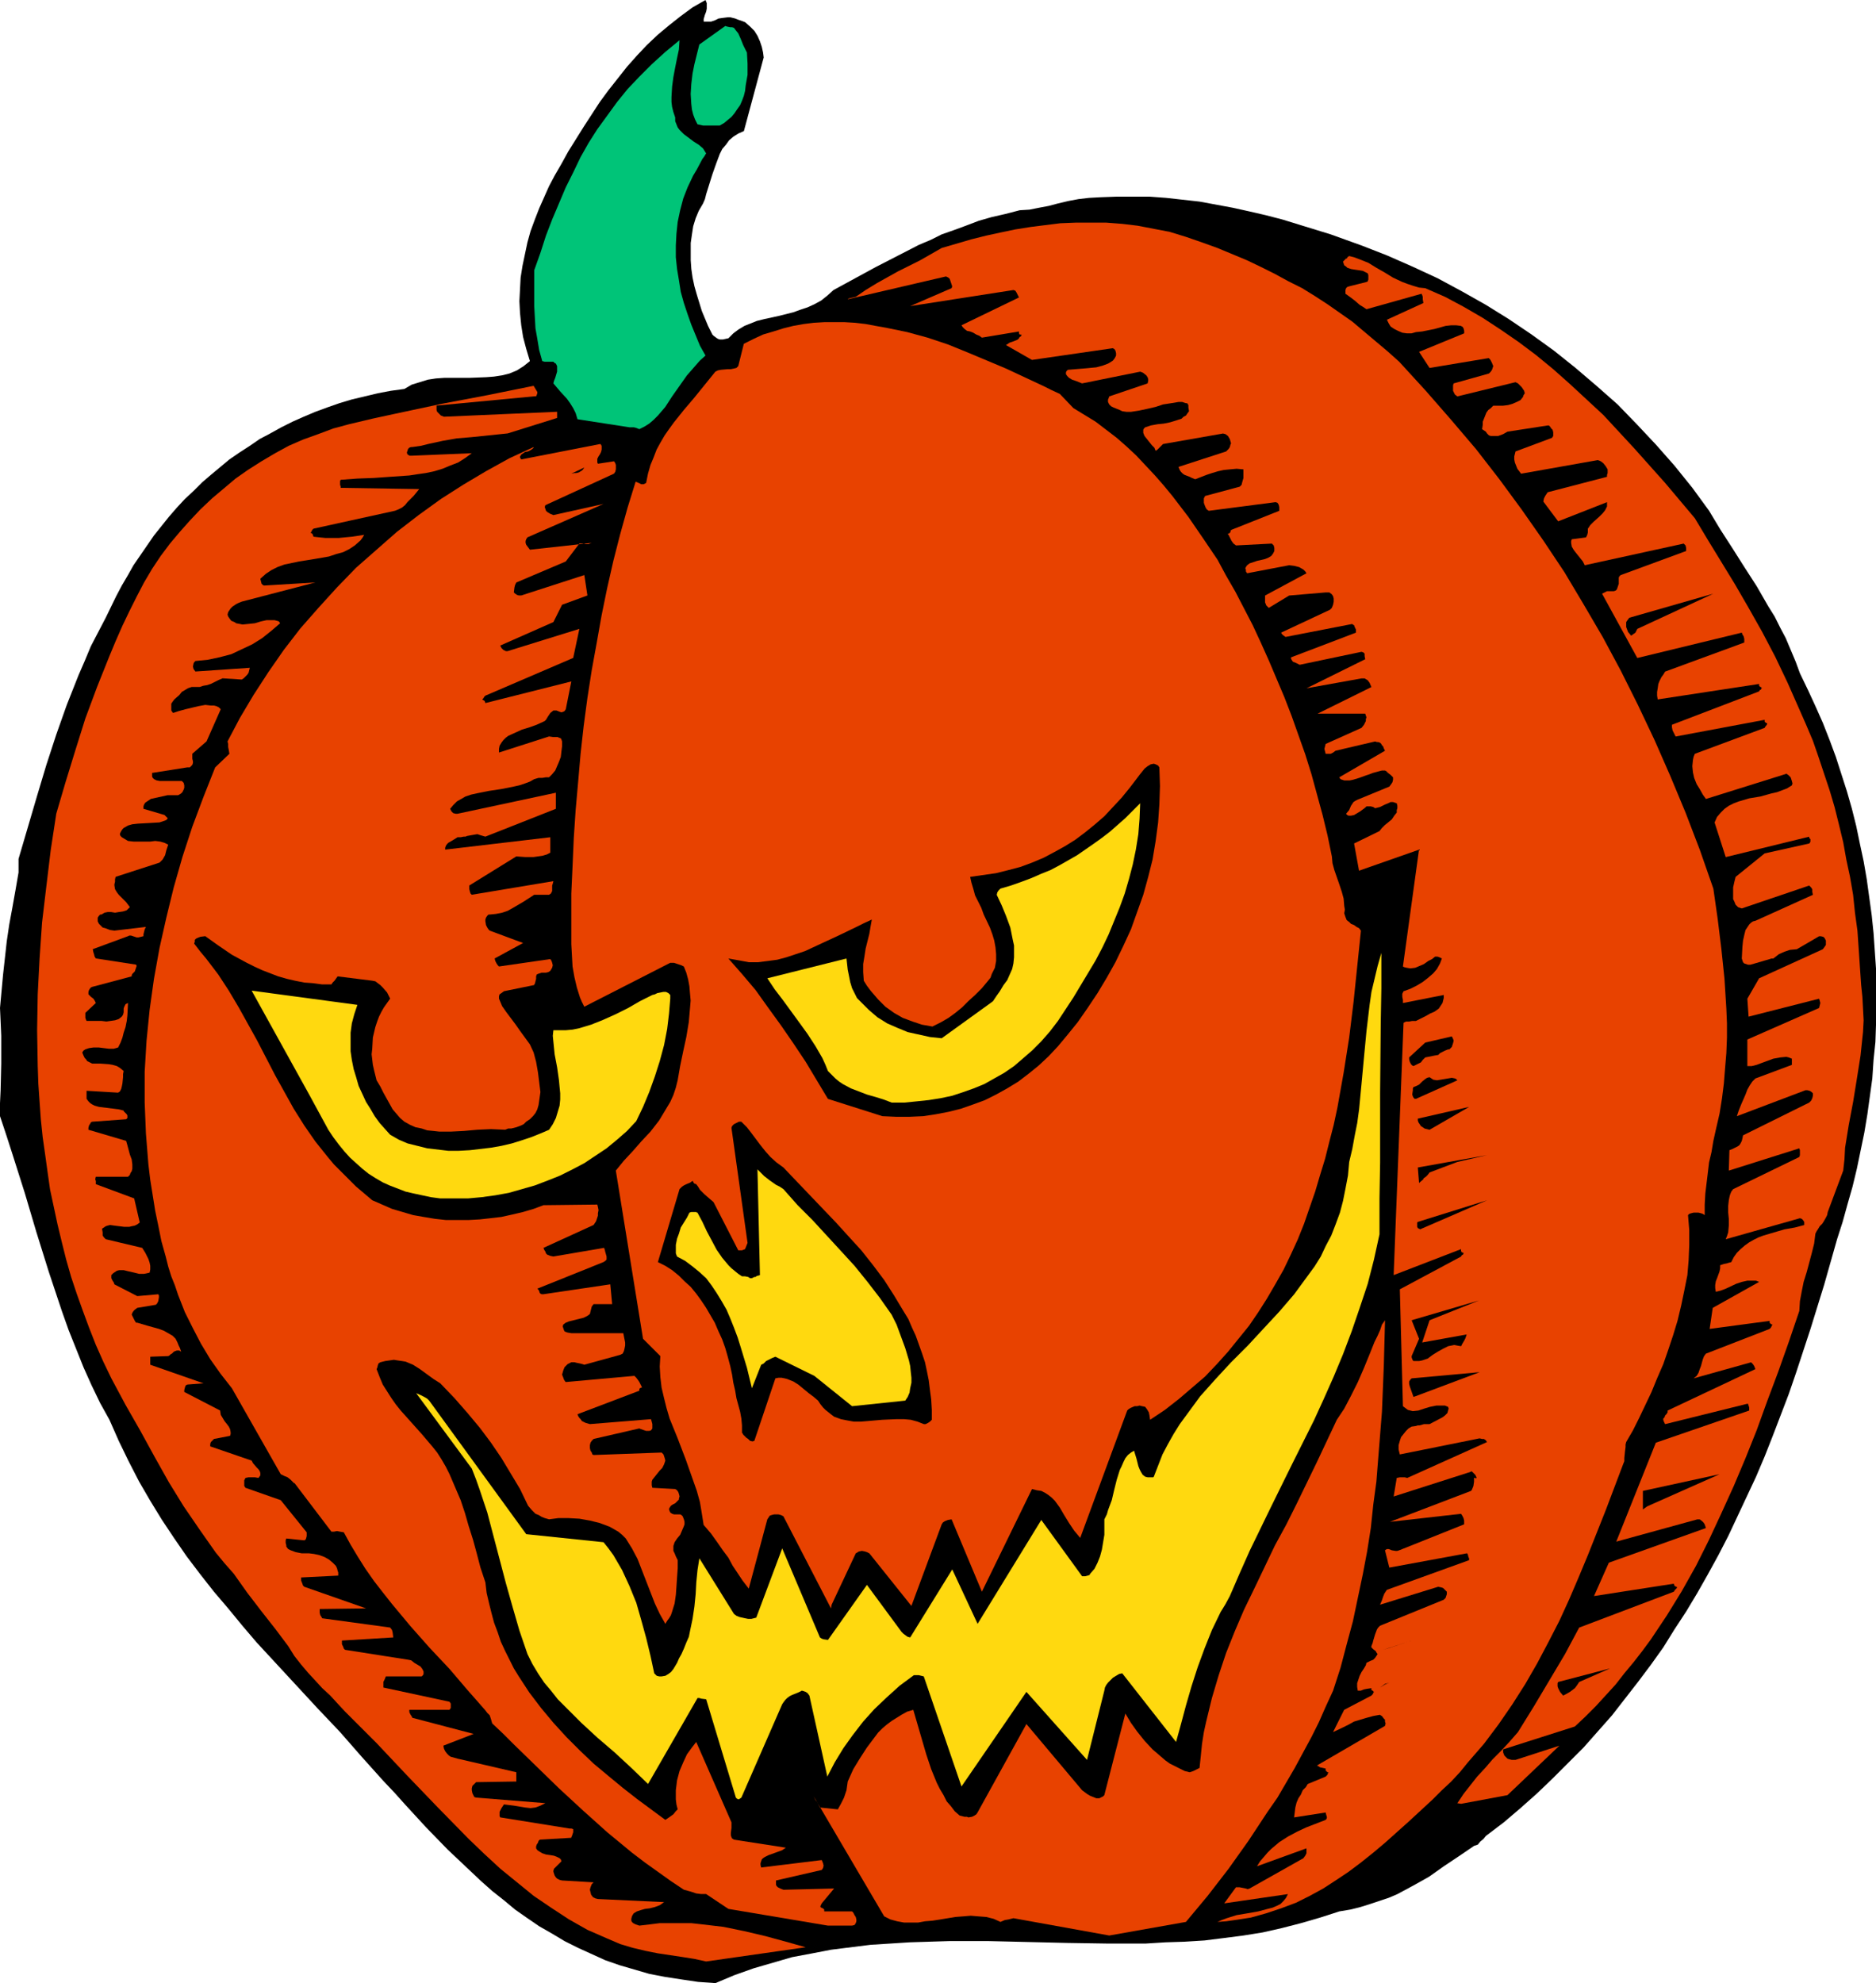 <?xml version="1.0" encoding="UTF-8" standalone="no"?>
<svg
   version="1.0"
   width="129.724mm"
   height="137.101mm"
   id="svg28"
   sodipodi:docname="Pumpkin 018.wmf"
   xmlns:inkscape="http://www.inkscape.org/namespaces/inkscape"
   xmlns:sodipodi="http://sodipodi.sourceforge.net/DTD/sodipodi-0.dtd"
   xmlns="http://www.w3.org/2000/svg"
   xmlns:svg="http://www.w3.org/2000/svg">
  <sodipodi:namedview
     id="namedview28"
     pagecolor="#ffffff"
     bordercolor="#000000"
     borderopacity="0.25"
     inkscape:showpageshadow="2"
     inkscape:pageopacity="0.0"
     inkscape:pagecheckerboard="0"
     inkscape:deskcolor="#d1d1d1"
     inkscape:document-units="mm" />
  <defs
     id="defs1">
    <pattern
       id="WMFhbasepattern"
       patternUnits="userSpaceOnUse"
       width="6"
       height="6"
       x="0"
       y="0" />
  </defs>
  <path
     style="fill:#000000;fill-opacity:1;fill-rule:evenodd;stroke:none"
     d="m 186.971,518.178 5.01,-2.101 5.01,-1.777 5.01,-1.454 5.01,-1.454 5.171,-0.969 5.01,-0.969 5.171,-0.646 5.171,-0.646 5.171,-0.323 5.01,-0.323 5.171,-0.162 5.171,-0.162 h 10.342 l 20.523,0.485 10.342,0.162 h 10.181 l 5.171,-0.323 5.01,-0.162 5.171,-0.323 5.171,-0.646 5.01,-0.646 5.01,-0.808 5.01,-1.131 5.01,-1.293 5.01,-1.454 5.01,-1.616 2.909,-0.485 2.586,-0.646 2.586,-0.808 2.424,-0.808 2.424,-0.808 2.262,-0.969 2.101,-1.131 2.101,-1.131 4.04,-2.262 3.878,-2.747 1.939,-1.293 1.939,-1.293 4.04,-2.747 0.485,-0.162 0.485,-0.162 0.646,-0.808 0.808,-0.646 0.646,-0.808 4.686,-3.555 4.363,-3.716 4.363,-3.878 4.04,-3.878 4.04,-4.039 4.04,-4.039 3.717,-4.201 3.717,-4.201 3.394,-4.363 3.394,-4.363 3.394,-4.524 3.232,-4.524 2.909,-4.686 3.07,-4.686 2.909,-4.847 2.747,-4.847 2.747,-5.009 2.586,-5.009 2.424,-5.17 2.424,-5.17 2.424,-5.17 2.262,-5.332 2.101,-5.332 2.101,-5.494 2.101,-5.494 1.939,-5.655 3.717,-11.31 3.555,-11.472 3.394,-11.957 1.454,-4.524 1.293,-4.686 1.293,-4.524 1.131,-4.686 0.97,-4.686 0.97,-4.686 0.808,-4.847 0.646,-4.686 0.646,-4.686 0.323,-4.847 0.485,-4.686 0.162,-4.686 v -4.847 -4.686 -4.847 l -0.323,-4.686 -0.323,-4.686 -0.485,-4.686 -0.646,-4.686 -0.646,-4.686 -0.808,-4.686 -0.97,-4.524 -0.97,-4.686 -1.131,-4.524 -1.293,-4.524 -1.454,-4.524 -1.454,-4.524 -1.616,-4.363 -1.778,-4.524 -1.939,-4.363 -1.939,-4.201 -2.101,-4.363 -1.131,-3.07 -1.293,-3.07 -1.293,-3.07 -1.454,-2.747 -1.454,-2.908 -1.616,-2.585 -3.07,-5.332 -3.232,-5.009 -3.07,-4.847 -3.232,-5.009 -2.909,-4.847 -4.363,-5.978 -4.686,-5.817 -4.848,-5.494 -5.01,-5.332 -5.01,-5.17 -5.494,-4.847 -5.494,-4.686 -5.656,-4.524 -5.818,-4.201 -5.979,-4.039 -5.979,-3.716 -6.302,-3.555 -6.302,-3.393 -6.626,-3.07 -6.626,-2.908 -6.626,-2.585 -8.08,-2.908 -8.403,-2.585 -4.202,-1.293 -4.363,-1.131 -4.202,-0.969 -4.363,-0.969 -4.363,-0.808 -4.363,-0.808 -4.363,-0.485 -4.363,-0.485 -4.363,-0.323 h -4.202 -4.363 l -4.363,0.162 -2.909,0.162 -2.747,0.323 -2.586,0.485 -2.747,0.646 -2.424,0.646 -2.586,0.485 -2.424,0.485 -2.586,0.162 -3.717,0.969 -3.555,0.808 -3.394,0.969 -3.394,1.293 -3.07,1.131 -3.232,1.131 -2.909,1.454 -3.07,1.293 -5.656,2.908 -5.656,2.908 -10.989,5.978 -1.616,1.454 -1.616,1.293 -1.778,0.969 -1.778,0.808 -1.939,0.646 -1.778,0.646 -3.878,0.969 -3.717,0.808 -1.939,0.485 -1.616,0.646 -1.616,0.646 -1.616,0.969 -1.293,0.969 -1.293,1.293 -1.454,0.323 h -0.808 l -0.485,-0.162 -0.485,-0.323 -0.646,-0.485 -0.323,-0.323 -0.162,-0.323 -0.97,-1.939 -0.808,-1.939 -0.808,-1.939 -0.646,-2.101 -0.646,-2.101 -0.646,-2.262 -0.485,-2.262 -0.323,-2.262 -0.162,-2.262 v -2.262 -2.262 l 0.323,-2.262 0.323,-2.101 0.646,-2.101 0.808,-1.939 1.131,-1.939 0.485,-1.131 0.323,-1.293 0.808,-2.585 0.808,-2.585 0.97,-2.747 0.485,-1.293 0.485,-1.293 0.646,-1.293 0.97,-1.131 0.808,-1.131 1.131,-0.969 1.293,-0.808 1.454,-0.646 5.171,-19.228 -0.162,-1.293 -0.323,-1.454 -0.485,-1.454 -0.646,-1.454 -0.808,-1.293 -1.131,-1.131 -1.293,-1.131 -0.808,-0.323 -0.97,-0.323 -0.808,-0.323 -0.646,-0.162 -0.646,-0.162 h -0.646 l -1.293,0.162 -1.131,0.162 -0.97,0.485 -0.97,0.323 h -0.97 -0.97 V 5.009 l 0.323,-1.131 0.323,-0.808 0.162,-0.808 V 1.616 0.808 L 184.385,0 l -3.394,1.939 -3.07,2.262 -3.07,2.424 -2.909,2.424 -2.909,2.747 -2.586,2.747 -2.586,2.908 -2.424,3.07 -2.424,3.07 -2.262,3.07 -2.101,3.232 -2.101,3.232 -4.04,6.463 -1.778,3.232 -1.778,3.07 -1.454,2.747 -1.293,2.908 -1.293,2.908 -1.131,2.908 -1.131,3.07 -0.808,2.908 -0.646,3.07 -0.646,3.07 -0.485,3.07 -0.162,3.07 -0.162,3.07 0.162,3.07 0.323,3.232 0.485,3.07 0.808,3.07 0.97,3.232 -0.808,0.646 -0.808,0.646 -1.778,1.131 -1.939,0.808 -1.939,0.485 -2.101,0.323 -2.101,0.162 -4.202,0.162 h -4.525 -2.101 l -2.262,0.162 -2.101,0.323 -2.101,0.646 -2.101,0.646 -1.939,1.131 -3.555,0.485 -3.394,0.646 -3.394,0.808 -3.394,0.808 -3.232,0.969 -3.232,1.131 -3.07,1.131 -3.07,1.293 -2.909,1.293 -2.909,1.454 -2.909,1.616 -2.747,1.454 -2.586,1.777 -2.747,1.777 -2.586,1.777 -4.848,4.039 -2.262,1.939 -2.262,2.262 -2.262,2.1 -2.101,2.262 -2.101,2.424 -1.939,2.424 -1.939,2.424 -1.778,2.585 -1.778,2.585 -1.778,2.585 -1.454,2.585 -1.616,2.747 -1.454,2.747 -2.747,5.655 -1.939,3.716 -1.939,3.716 -1.616,3.878 -1.616,3.716 -3.07,7.756 -2.747,7.756 -2.586,7.917 -2.424,8.079 -2.424,8.24 -2.424,8.24 v 3.555 l -0.808,4.686 -0.808,4.524 -0.808,4.363 -0.646,4.363 -0.97,8.725 L 0,263.371 l 0.162,3.555 0.162,3.716 v 7.271 L 0.162,284.861 0,288.254 v 3.393 l 1.616,4.847 1.616,5.009 3.232,10.179 3.07,10.341 3.232,10.341 3.394,10.179 1.778,5.009 1.939,4.847 1.939,4.847 2.101,4.686 2.262,4.686 2.424,4.363 2.424,5.494 2.586,5.332 2.747,5.332 2.909,5.009 3.07,5.009 3.232,4.847 3.232,4.686 3.555,4.686 3.555,4.524 3.717,4.363 3.717,4.524 3.717,4.363 7.918,8.564 7.918,8.564 5.979,6.302 5.656,6.463 5.656,6.302 2.909,3.07 2.747,3.07 5.494,5.978 5.656,5.817 5.818,5.494 2.909,2.747 2.909,2.585 3.07,2.424 2.909,2.424 3.232,2.262 3.07,2.101 3.394,1.939 3.232,1.939 3.555,1.777 3.555,1.616 3.555,1.616 3.717,1.293 3.878,1.131 3.878,1.131 4.202,0.808 4.202,0.646 4.363,0.646 z"
     id="path1" />
  <path
     style="fill:#e84200;fill-opacity:1;fill-rule:evenodd;stroke:none"
     d="m 184.547,512.523 26.018,-3.716 -5.171,-1.454 -5.333,-1.454 -5.494,-1.293 -5.494,-1.131 -5.494,-0.646 -2.909,-0.323 h -2.747 -2.747 -2.747 l -2.586,0.323 -2.747,0.323 -0.97,-0.323 -0.646,-0.323 -0.323,-0.323 -0.162,-0.323 v -0.485 l 0.162,-0.646 0.162,-0.323 0.323,-0.485 0.808,-0.485 0.97,-0.323 1.131,-0.323 1.293,-0.162 1.293,-0.323 1.293,-0.485 1.131,-0.808 -17.291,-0.808 -0.646,-0.162 -0.646,-0.323 -0.485,-0.646 -0.162,-0.646 -0.162,-0.646 0.162,-0.646 0.323,-0.808 0.485,-0.485 -8.242,-0.485 -0.646,-0.162 -0.646,-0.323 -0.323,-0.323 -0.323,-0.485 -0.162,-0.485 -0.162,-0.485 v -0.323 l 0.162,-0.485 0.485,-0.485 0.323,-0.323 0.646,-0.646 0.485,-0.485 -0.162,-0.485 -0.323,-0.323 -0.646,-0.323 -0.808,-0.323 -0.97,-0.162 -1.131,-0.162 -0.97,-0.323 -0.808,-0.485 -0.485,-0.323 -0.323,-0.485 v -0.485 l 0.162,-0.485 0.323,-0.485 0.162,-0.485 0.323,-0.323 8.242,-0.485 v -0.162 l 0.162,-0.323 0.323,-0.969 v -0.485 -0.323 l -0.485,-0.162 h -0.162 -0.323 l -18.099,-2.908 -0.162,-0.323 v -0.323 -0.323 -0.485 l 0.485,-0.969 0.646,-0.969 1.293,0.162 1.293,0.162 2.909,0.485 1.454,0.162 1.293,-0.162 1.293,-0.485 0.646,-0.323 0.646,-0.323 -18.099,-1.454 -0.485,-0.162 -0.162,-0.323 -0.323,-0.646 -0.162,-0.808 v -0.485 l 0.162,-0.646 0.485,-0.485 0.485,-0.485 10.504,-0.162 v -2.424 l -15.352,-3.555 -1.131,-0.323 -0.646,-0.162 -0.485,-0.323 -0.485,-0.485 -0.485,-0.646 -0.323,-0.646 -0.162,-0.808 7.918,-3.07 -15.998,-4.201 -0.162,-0.323 -0.323,-0.485 -0.323,-0.646 v -0.646 h 10.504 l 0.323,-0.485 v -0.485 -0.646 l -0.323,-0.485 -17.291,-3.716 v -0.808 -0.646 l 0.323,-0.646 0.323,-0.808 h 9.373 l 0.323,-0.323 0.162,-0.323 v -0.323 -0.323 l -0.323,-0.646 -0.485,-0.646 -0.808,-0.485 -0.808,-0.485 -0.808,-0.646 -0.808,-0.162 -16.483,-2.585 -0.323,-0.323 -0.162,-0.485 -0.323,-0.646 v -0.969 l 13.413,-0.808 -0.162,-1.293 -0.162,-0.646 -0.485,-0.646 -17.776,-2.424 -0.162,-0.323 -0.323,-0.485 -0.162,-0.646 v -0.969 l 12.12,-0.162 -16.16,-5.655 -0.323,-0.323 -0.162,-0.485 -0.323,-0.808 v -0.808 l 9.696,-0.485 v -0.808 l -0.162,-0.485 -0.162,-0.646 -0.323,-0.646 -0.808,-0.808 -0.97,-0.808 -1.131,-0.646 -1.293,-0.485 -1.454,-0.323 -1.293,-0.162 h -1.939 l -1.616,-0.323 -1.293,-0.485 -0.646,-0.323 -0.485,-0.646 v -0.323 l -0.162,-0.646 v -0.646 l 0.162,-0.485 4.686,0.485 0.323,-0.162 0.162,-0.323 0.162,-0.646 v -0.969 l -6.787,-8.402 -9.211,-3.232 -0.323,-0.485 v -0.646 -0.808 l 0.323,-0.646 0.808,-0.162 h 0.808 0.808 l 0.97,0.162 0.485,-0.646 v -0.646 l -0.162,-0.485 -0.323,-0.485 -0.485,-0.485 -0.97,-1.131 -0.323,-0.646 -10.827,-3.716 v -0.646 l 0.162,-0.485 0.323,-0.323 0.485,-0.485 4.202,-0.808 0.162,-0.485 v -0.485 l -0.162,-0.808 -0.323,-0.646 -0.485,-0.646 -0.646,-0.808 -0.485,-0.808 -0.485,-0.808 -0.162,-1.131 -9.373,-4.847 v -0.485 l 0.162,-0.646 0.162,-0.485 0.162,-0.162 0.323,-0.162 4.202,-0.323 -13.898,-4.847 v -0.323 -0.323 -0.646 -0.808 l 4.686,-0.162 0.323,-0.162 0.323,-0.323 0.323,-0.162 0.485,-0.485 0.323,-0.162 0.485,-0.162 h 0.646 l 0.485,0.323 -0.323,-0.969 -0.323,-0.646 -0.323,-0.808 -0.485,-0.969 -0.808,-0.808 -1.131,-0.646 -1.131,-0.646 -1.293,-0.485 -2.909,-0.808 -2.747,-0.808 h -0.323 l -0.323,-0.485 -0.323,-0.646 -0.485,-0.969 0.162,-0.485 0.323,-0.485 0.323,-0.323 0.646,-0.485 4.848,-0.808 0.162,-0.162 0.162,-0.162 0.323,-0.646 0.162,-0.969 v -0.485 l -0.162,-0.323 -5.494,0.485 -5.979,-3.07 -0.162,-0.485 -0.323,-0.485 -0.323,-0.646 v -0.808 l 0.485,-0.485 0.485,-0.323 0.485,-0.323 0.646,-0.162 h 1.131 l 1.293,0.323 1.454,0.323 1.293,0.323 h 1.293 l 0.808,-0.162 0.646,-0.162 0.162,-0.808 v -0.969 l -0.162,-0.808 -0.323,-0.969 -0.808,-1.616 -0.808,-1.293 -9.534,-2.262 -0.485,-0.485 -0.323,-0.485 v -0.808 l -0.162,-0.969 0.485,-0.323 0.485,-0.323 0.485,-0.162 0.646,-0.162 1.131,0.162 1.293,0.162 1.293,0.162 h 1.293 l 0.646,-0.162 0.808,-0.162 0.646,-0.323 0.646,-0.485 -1.454,-6.302 -10.019,-3.716 v -0.323 -0.485 l -0.162,-0.485 0.162,-0.646 h 8.403 l 0.485,-0.485 0.162,-0.485 0.323,-0.485 0.162,-0.646 v -1.131 l -0.162,-1.293 -0.485,-1.293 -0.646,-2.424 -0.323,-1.131 -9.858,-2.908 v -0.485 l 0.162,-0.646 0.323,-0.485 0.162,-0.323 0.323,-0.162 8.888,-0.646 0.323,-0.323 v -0.323 -0.323 l -0.162,-0.323 -0.323,-0.323 -0.162,-0.162 -0.323,-0.323 v -0.162 l -1.293,-0.323 -1.293,-0.162 -1.293,-0.162 -1.293,-0.162 -1.293,-0.162 -1.131,-0.323 -0.646,-0.323 -0.485,-0.323 -0.485,-0.485 -0.485,-0.646 v -0.485 -0.485 -0.646 -0.485 l 8.242,0.485 0.485,-0.323 0.323,-0.646 0.162,-0.646 0.162,-0.808 0.162,-1.616 v -0.808 l 0.162,-0.808 -0.97,-0.808 -0.808,-0.485 -1.131,-0.323 -0.97,-0.162 -2.262,-0.162 h -1.131 -0.97 l -0.646,-0.323 -0.646,-0.323 -0.323,-0.485 -0.323,-0.323 -0.323,-0.646 -0.323,-0.808 0.323,-0.485 0.485,-0.323 0.485,-0.162 0.485,-0.162 1.131,-0.162 h 1.454 l 2.586,0.323 h 1.293 l 1.131,-0.323 0.646,-1.293 0.485,-1.293 0.323,-1.293 0.485,-1.454 0.323,-1.616 0.162,-1.454 0.162,-3.232 -0.646,0.323 -0.162,0.323 -0.162,0.323 -0.162,0.485 v 0.969 l -0.162,0.646 -0.323,0.485 -0.808,0.646 -0.97,0.323 -1.131,0.162 -1.131,0.162 -1.293,-0.162 h -3.878 l -0.162,-0.323 -0.162,-0.485 v -1.293 l 2.747,-2.585 -0.162,-0.323 -0.162,-0.323 -0.323,-0.485 -0.646,-0.485 -0.323,-0.323 -0.323,-0.323 v -0.646 l 0.162,-0.485 0.323,-0.485 0.162,-0.162 0.323,-0.162 10.342,-2.747 v -0.323 l 0.162,-0.323 0.323,-0.323 0.323,-0.323 0.323,-0.969 0.162,-0.485 -0.162,-0.323 -10.504,-1.616 -0.323,-0.485 -0.162,-0.646 -0.162,-0.485 -0.162,-0.808 9.211,-3.393 0.323,-0.162 h 0.485 l 0.485,0.162 0.485,0.162 0.485,0.162 h 0.485 l 0.646,-0.162 0.646,-0.162 v -0.485 l 0.162,-0.646 0.162,-0.646 0.323,-0.646 -8.242,0.969 -1.131,-0.162 -1.293,-0.485 -0.646,-0.162 -0.485,-0.485 -0.485,-0.485 -0.323,-0.646 v -0.485 -0.485 l 0.323,-0.485 0.323,-0.323 h 0.323 l 0.808,-0.485 0.808,-0.162 h 0.97 l 0.97,0.162 0.97,-0.162 1.131,-0.162 0.97,-0.323 0.323,-0.323 0.485,-0.485 -0.485,-0.646 -0.485,-0.646 -0.646,-0.646 -0.323,-0.323 -0.323,-0.323 -0.646,-0.646 -0.485,-0.646 -0.485,-0.808 -0.162,-0.969 v -0.323 l 0.162,-0.646 v -0.646 l 0.162,-0.646 11.474,-3.716 0.485,-0.485 0.323,-0.323 0.646,-1.131 0.323,-1.293 0.485,-1.454 -0.97,-0.485 -1.131,-0.323 -1.293,-0.162 -1.293,0.162 h -2.909 -1.454 l -1.454,-0.162 -0.808,-0.485 -0.808,-0.485 -0.323,-0.323 -0.162,-0.323 v -0.323 l 0.323,-0.646 0.323,-0.485 0.323,-0.323 1.131,-0.646 1.131,-0.323 1.454,-0.162 2.909,-0.162 2.747,-0.162 0.97,-0.323 0.485,-0.162 0.323,-0.162 0.323,-0.323 v -0.162 l -0.323,-0.323 -0.485,-0.485 -5.494,-1.616 v -0.646 l 0.162,-0.485 0.323,-0.485 0.485,-0.323 0.485,-0.323 0.485,-0.323 1.454,-0.323 1.454,-0.323 1.454,-0.323 h 1.454 1.293 l 0.323,-0.162 0.485,-0.323 0.323,-0.323 0.323,-0.646 0.162,-0.485 v -0.646 l -0.162,-0.646 -0.485,-0.485 h -5.818 l -0.808,-0.162 -0.646,-0.323 -0.323,-0.323 -0.162,-0.323 v -0.323 -0.646 l 9.211,-1.454 h 0.646 l 0.323,-0.323 0.323,-0.323 0.162,-0.485 v -0.485 l -0.162,-0.646 v -1.293 l 3.717,-3.232 3.717,-8.402 -0.485,-0.485 -0.646,-0.323 -0.646,-0.162 h -0.808 l -1.454,-0.162 -1.778,0.323 -3.394,0.808 -1.778,0.485 -1.454,0.485 -0.162,-0.162 -0.323,-0.485 v -0.808 -0.969 l 0.323,-0.485 0.485,-0.646 1.293,-1.131 0.646,-0.808 0.808,-0.485 0.808,-0.485 0.97,-0.323 h 1.131 0.97 l 0.97,-0.323 0.97,-0.162 0.97,-0.323 0.97,-0.485 0.97,-0.485 1.131,-0.485 5.01,0.323 0.485,-0.323 0.323,-0.323 0.323,-0.323 0.323,-0.323 0.323,-0.485 0.162,-0.646 0.162,-0.646 -14.221,0.969 -0.485,-0.646 -0.162,-0.646 0.162,-0.808 0.162,-0.323 0.323,-0.323 3.232,-0.323 3.07,-0.646 3.07,-0.808 2.747,-1.293 2.747,-1.293 2.586,-1.616 2.424,-1.939 2.262,-1.939 -0.323,-0.485 -0.485,-0.162 -0.646,-0.162 H 71.104 69.65 l -1.454,0.323 -1.616,0.485 -1.616,0.162 -1.616,0.162 -0.808,-0.162 -0.808,-0.162 -0.485,-0.323 -0.808,-0.323 -0.485,-0.646 -0.323,-0.485 -0.162,-0.485 0.162,-0.646 0.323,-0.485 0.323,-0.485 0.485,-0.485 0.485,-0.323 0.485,-0.323 0.646,-0.323 0.808,-0.323 19.23,-5.009 -13.413,0.808 -0.323,-0.162 -0.323,-0.323 -0.162,-0.646 -0.162,-0.646 1.454,-1.293 1.454,-0.969 1.616,-0.808 1.778,-0.646 3.878,-0.808 4.04,-0.646 3.717,-0.646 1.939,-0.646 1.778,-0.485 1.616,-0.808 1.454,-0.969 1.454,-1.293 0.485,-0.646 0.485,-0.808 -3.232,0.485 -3.394,0.323 h -1.778 -1.778 l -1.616,-0.162 -1.454,-0.162 -0.162,-0.485 -0.162,-0.323 -0.323,-0.162 h -0.162 l 0.162,-0.162 0.162,-0.323 0.162,-0.323 0.323,-0.323 21.331,-4.686 0.808,-0.323 0.97,-0.485 0.808,-0.646 0.646,-0.808 1.616,-1.616 1.454,-1.777 -20.523,-0.323 v -0.162 -0.162 l -0.162,-0.485 v -0.646 -0.323 l 0.162,-0.323 4.363,-0.323 4.363,-0.162 4.525,-0.323 4.686,-0.323 2.101,-0.323 2.262,-0.323 2.262,-0.485 2.101,-0.646 1.939,-0.808 2.101,-0.808 1.778,-1.131 1.778,-1.293 -15.514,0.646 h -0.485 -0.323 l -0.162,-0.162 -0.323,-0.162 -0.162,-0.485 0.162,-0.485 0.162,-0.485 0.323,-0.323 0.485,-0.162 h 0.323 l 2.262,-0.323 1.939,-0.485 3.717,-0.808 3.717,-0.646 1.939,-0.162 1.939,-0.162 9.373,-0.969 12.928,-4.039 v -1.616 l -29.573,1.293 -0.808,-0.323 -0.646,-0.646 -0.323,-0.323 -0.162,-0.485 v -0.485 -0.646 l 25.533,-2.424 h 0.485 l 0.162,-0.323 0.162,-0.485 v -0.323 l -0.485,-0.808 -0.485,-0.808 -11.958,2.424 -11.958,2.262 -12.12,2.585 -5.979,1.293 -6.141,1.454 -4.202,1.131 -3.878,1.454 -4.04,1.454 -3.717,1.616 -3.555,1.939 -3.555,2.1 -3.555,2.262 -3.232,2.262 -3.07,2.585 -3.07,2.585 -3.07,2.908 -2.747,2.908 -2.586,2.908 -2.586,3.07 -2.424,3.232 -2.262,3.393 -2.101,3.555 -1.939,3.716 -1.939,3.878 -1.778,3.716 -1.778,4.039 -1.616,3.878 -3.232,8.079 -3.07,8.24 -2.586,8.24 -2.586,8.402 -2.424,8.24 -1.454,9.533 -1.131,9.371 -1.131,9.533 -0.646,9.371 -0.485,9.371 -0.162,9.371 0.162,9.371 0.162,4.686 0.323,4.686 0.323,4.524 0.485,4.686 0.646,4.524 0.646,4.686 0.646,4.524 0.97,4.524 0.97,4.524 1.131,4.686 1.131,4.524 1.293,4.524 1.454,4.363 1.616,4.524 1.616,4.363 1.778,4.524 1.939,4.363 2.101,4.363 3.717,6.948 3.878,6.786 3.717,6.786 3.717,6.625 3.878,6.302 4.202,6.14 4.202,5.978 2.262,2.747 2.424,2.747 3.555,5.009 3.717,4.847 3.555,4.524 3.394,4.524 1.616,2.585 1.778,2.262 1.778,2.101 1.939,2.1 1.778,1.939 2.101,1.939 1.778,1.939 2.101,2.262 4.04,4.039 4.202,4.201 7.918,8.402 8.08,8.402 8.08,8.24 4.04,3.878 4.202,3.878 4.363,3.555 4.363,3.555 4.525,3.07 4.686,3.07 4.848,2.747 2.586,1.131 2.586,1.131 3.394,1.454 3.232,0.969 3.394,0.808 3.232,0.646 6.464,0.969 3.07,0.485 z"
     id="path2" />
  <path
     style="fill:#e84200;fill-opacity:1;fill-rule:evenodd;stroke:none"
     d="m 289.91,505.737 20.038,-3.555 5.656,-6.786 5.494,-7.109 5.171,-7.271 5.01,-7.594 2.586,-3.716 2.262,-3.878 2.262,-3.878 4.363,-8.079 1.939,-3.878 1.778,-4.039 1.939,-4.201 1.939,-5.978 1.616,-6.14 1.616,-5.978 1.293,-6.14 1.293,-6.14 1.131,-5.978 0.97,-6.14 0.646,-6.14 0.808,-5.978 0.485,-6.14 0.97,-12.118 0.485,-11.957 0.323,-11.957 -0.808,1.131 -0.485,1.454 -0.646,1.454 -0.808,1.616 -1.293,3.232 -1.454,3.555 -1.616,3.716 -1.778,3.555 -1.778,3.393 -0.97,1.454 -0.97,1.454 -2.586,5.494 -2.586,5.494 -5.333,10.987 -2.747,5.494 -2.909,5.332 -5.333,11.149 -2.747,5.655 -2.424,5.655 -2.262,5.655 -1.939,5.817 -1.778,5.978 -1.454,5.978 -0.646,2.908 -0.485,3.07 -0.323,3.232 -0.323,3.07 -0.323,0.162 -0.646,0.323 -0.646,0.323 -0.97,0.323 -1.293,-0.323 -1.293,-0.646 -1.293,-0.646 -1.293,-0.646 -1.131,-0.808 -1.131,-0.969 -2.262,-1.939 -2.101,-2.262 -1.939,-2.424 -1.616,-2.262 -1.454,-2.424 -5.494,21.328 -0.323,0.323 -0.323,0.162 -0.646,0.323 h -0.808 l -0.808,-0.323 -0.808,-0.323 -0.808,-0.485 -0.646,-0.485 -0.646,-0.485 -14.544,-17.289 -12.766,23.106 -0.323,0.485 -0.485,0.323 -0.646,0.323 -0.97,0.162 v 0 l -0.323,-0.162 h -0.646 l -0.646,-0.162 -0.646,-0.162 -1.293,-1.131 -0.97,-1.293 -1.131,-1.293 -0.808,-1.616 -0.97,-1.616 -0.808,-1.616 -1.454,-3.555 -1.293,-3.878 -1.131,-3.878 -1.131,-3.878 -1.131,-3.878 -1.616,0.485 -1.454,0.808 -1.293,0.808 -1.293,0.808 -1.293,0.969 -1.131,0.969 -1.131,1.131 -0.97,1.293 -1.939,2.585 -1.778,2.747 -1.778,2.908 -1.454,3.232 -0.162,1.131 -0.162,1.131 -0.323,0.969 -0.323,0.969 -0.808,1.616 -0.808,1.454 -4.686,-0.485 -0.323,-0.646 -0.323,-0.646 -0.485,-0.646 -0.485,-0.969 18.422,31.346 1.616,0.808 1.778,0.485 1.778,0.323 h 1.778 1.939 l 1.778,-0.323 1.939,-0.162 2.101,-0.323 3.878,-0.646 2.101,-0.162 1.939,-0.162 1.939,0.162 2.101,0.162 1.939,0.485 1.778,0.808 1.131,-0.485 0.97,-0.162 0.646,-0.162 0.646,-0.162 z"
     id="path3" />
  <path
     style="fill:#e84200;fill-opacity:1;fill-rule:evenodd;stroke:none"
     d="m 216.382,503.152 h 6.302 l 0.646,-0.162 0.323,-0.485 0.162,-0.485 v -0.485 l -0.162,-0.646 -0.323,-0.485 -0.323,-0.646 -0.323,-0.323 h -7.272 v -0.485 l -0.162,-0.162 -0.485,-0.323 h -0.162 l -0.162,-0.162 v -0.323 l 0.162,-0.323 0.162,-0.323 3.232,-3.878 -13.251,0.323 -0.808,-0.323 -0.646,-0.323 -0.323,-0.323 -0.162,-0.323 v -0.485 -0.646 l 11.958,-2.747 0.323,-0.485 0.162,-0.646 -0.162,-0.646 -0.323,-0.808 -15.837,1.939 -0.162,-0.646 v -0.485 l 0.162,-0.485 0.162,-0.485 0.323,-0.323 0.485,-0.323 0.97,-0.485 2.262,-0.808 1.293,-0.485 0.97,-0.646 -13.574,-2.101 -0.485,-0.323 -0.162,-0.323 -0.162,-0.485 v -0.646 l 0.162,-1.293 v -1.454 l -9.211,-21.005 -1.131,1.454 -1.293,1.777 -0.97,2.1 -0.97,2.262 -0.646,2.424 -0.323,2.585 v 1.293 1.131 l 0.162,1.293 0.323,1.293 -0.162,0.162 -0.323,0.323 -0.646,0.808 -1.131,0.808 -0.97,0.646 -3.717,-2.747 -3.717,-2.747 -3.717,-2.908 -3.717,-3.07 -3.878,-3.232 -3.555,-3.393 -3.555,-3.555 -3.394,-3.716 -3.232,-3.878 -3.07,-4.039 -2.747,-4.201 -1.293,-2.1 -1.131,-2.262 -1.131,-2.262 -1.131,-2.424 -0.808,-2.424 -0.97,-2.585 -0.646,-2.424 -0.646,-2.585 -0.646,-2.747 -0.323,-2.747 -1.293,-3.878 -0.97,-3.716 -0.97,-3.555 -1.131,-3.555 -0.97,-3.393 -1.131,-3.393 -1.454,-3.393 -1.454,-3.393 -0.97,-1.939 -1.131,-1.939 -1.131,-1.777 -1.293,-1.616 -2.747,-3.232 -2.747,-3.07 -2.747,-3.07 -1.293,-1.616 -1.131,-1.616 -1.131,-1.777 -1.131,-1.777 -0.808,-1.939 -0.808,-2.101 0.162,-0.323 0.162,-0.646 0.162,-0.485 0.485,-0.323 1.293,-0.323 1.131,-0.162 1.131,-0.162 0.97,0.162 1.131,0.162 0.97,0.162 1.939,0.808 1.778,1.131 1.778,1.293 1.778,1.293 1.778,1.131 3.717,3.878 3.394,3.878 3.232,3.878 2.909,3.878 2.747,4.039 2.424,4.039 2.424,4.039 2.101,4.363 0.97,1.131 0.97,0.969 0.808,0.323 0.808,0.485 0.808,0.323 1.131,0.323 2.424,-0.323 h 2.586 l 2.909,0.162 2.747,0.485 2.586,0.646 1.293,0.485 1.293,0.485 1.131,0.646 1.131,0.646 0.97,0.808 0.97,0.969 0.808,1.293 0.808,1.293 1.454,2.747 1.131,2.908 1.131,2.908 2.262,5.817 1.293,2.747 1.454,2.585 0.485,-0.808 0.485,-0.646 0.485,-0.808 0.323,-0.969 0.646,-2.1 0.323,-2.262 0.162,-2.262 0.162,-2.424 0.162,-2.262 v -2.101 l -0.485,-0.969 -0.323,-0.808 -0.162,-0.323 -0.162,-0.323 v -0.162 0 -0.485 -0.646 l 0.323,-0.969 0.646,-0.969 0.808,-0.969 0.485,-1.131 0.485,-1.131 0.162,-0.485 v -0.646 l -0.162,-0.646 -0.323,-0.808 -0.323,-0.323 -0.323,-0.162 h -0.808 -0.808 l -0.485,-0.162 -0.485,-0.323 -0.162,-0.323 -0.162,-0.485 v -0.162 l 0.162,-0.323 0.323,-0.485 0.485,-0.323 0.646,-0.323 0.485,-0.485 0.485,-0.485 v -0.323 l 0.162,-0.485 -0.162,-0.646 -0.162,-0.485 -0.323,-0.485 -0.485,-0.323 -5.979,-0.323 -0.162,-0.646 v -0.485 -0.485 l 0.162,-0.485 0.646,-0.808 0.646,-0.808 0.646,-0.808 0.646,-0.646 0.485,-0.969 0.162,-0.485 0.162,-0.485 -0.162,-0.646 -0.162,-0.485 -0.162,-0.485 -0.485,-0.485 -17.776,0.646 -0.323,-0.162 -0.162,-0.485 -0.323,-0.485 -0.162,-0.646 v -0.808 l 0.162,-0.646 0.323,-0.485 0.485,-0.485 11.958,-2.747 0.323,0.162 0.485,0.162 0.97,0.323 h 0.485 0.323 l 0.485,-0.162 0.323,-0.485 v -0.485 -0.646 l -0.162,-0.646 -0.162,-0.485 v -0.162 l -15.998,1.293 -1.131,-0.323 -0.97,-0.485 -0.323,-0.485 -0.323,-0.323 -0.323,-0.485 -0.162,-0.485 16.16,-6.14 v -0.485 l 0.162,-0.162 0.323,-0.162 h 0.162 v -0.162 l -0.162,-0.323 -0.162,-0.323 -0.162,-0.323 -0.162,-0.323 -0.323,-0.485 -0.485,-0.646 -0.485,-0.485 -17.938,1.616 -0.162,-0.162 -0.323,-0.485 -0.162,-0.485 -0.323,-0.808 0.323,-1.131 0.323,-0.808 0.808,-0.808 0.323,-0.162 0.646,-0.323 h 0.808 l 0.646,0.162 0.808,0.162 0.646,0.162 0.485,0.162 9.373,-2.585 0.646,-0.323 0.323,-0.646 0.162,-0.646 0.162,-0.808 v -0.808 l -0.162,-0.808 -0.323,-1.616 h -13.574 l -0.97,-0.162 -0.485,-0.162 -0.323,-0.162 -0.162,-0.323 -0.162,-0.485 -0.162,-0.485 0.162,-0.485 0.646,-0.485 0.808,-0.323 1.939,-0.485 1.939,-0.485 0.97,-0.485 0.646,-0.485 0.162,-0.646 0.162,-0.646 0.162,-0.646 0.485,-0.646 h 4.848 l -0.485,-5.17 -17.453,2.585 h -0.485 l -0.323,-0.162 v 0 l -0.162,-0.162 -0.162,-0.485 -0.162,-0.323 -0.323,-0.323 17.291,-6.948 0.485,-0.323 0.323,-0.323 v -0.323 -0.485 l -0.323,-1.131 -0.162,-0.646 -0.162,-0.485 -13.251,2.262 -0.808,-0.162 -0.808,-0.323 -0.323,-0.323 -0.162,-0.485 -0.323,-0.485 -0.162,-0.485 13.09,-5.978 0.323,-0.485 0.323,-0.485 0.485,-1.454 v -0.646 l 0.162,-0.808 -0.162,-0.808 -0.162,-0.646 -14.059,0.162 -2.586,0.969 -2.747,0.808 -2.747,0.646 -2.909,0.646 -2.747,0.323 -2.909,0.323 -2.909,0.162 h -3.07 -2.909 l -2.909,-0.323 -2.909,-0.485 -2.747,-0.485 -2.747,-0.808 -2.747,-0.808 -2.586,-1.131 -2.586,-1.131 -2.101,-1.777 -2.101,-1.777 -1.939,-1.939 -1.939,-1.939 -1.939,-1.939 -1.616,-1.939 -3.232,-4.039 -2.909,-4.201 -2.747,-4.363 -2.424,-4.363 -2.424,-4.363 -4.686,-9.048 -2.424,-4.363 -2.424,-4.363 -2.586,-4.363 -2.747,-4.201 -3.07,-4.039 -1.616,-1.939 -1.616,-2.1 0.162,-0.485 v -0.485 l 0.323,-0.323 0.323,-0.162 0.808,-0.323 1.293,-0.162 3.394,2.424 3.555,2.424 3.878,2.1 1.939,0.969 2.101,0.969 2.101,0.808 2.101,0.808 2.262,0.646 2.101,0.485 2.424,0.485 2.262,0.162 2.424,0.323 h 2.424 l 0.323,-0.485 0.485,-0.485 0.808,-1.131 9.05,1.131 0.808,0.162 0.646,0.485 0.646,0.485 0.646,0.646 1.131,1.293 0.808,1.616 -0.808,1.131 -0.808,1.131 -0.646,1.131 -0.646,1.293 -0.485,1.293 -0.485,1.454 -0.646,2.747 -0.162,2.908 -0.162,1.454 0.323,2.747 0.323,1.454 0.323,1.293 0.323,1.293 0.97,1.616 0.808,1.616 0.808,1.454 0.808,1.454 0.808,1.454 0.97,1.131 0.97,1.131 1.131,0.969 1.454,0.808 1.454,0.646 1.616,0.323 1.454,0.485 1.616,0.162 1.454,0.162 h 3.232 l 3.232,-0.162 3.555,-0.323 3.555,-0.162 3.717,0.162 0.808,-0.323 h 0.808 l 1.293,-0.323 1.293,-0.485 0.646,-0.323 0.646,-0.646 0.97,-0.646 0.808,-0.808 0.646,-0.808 0.485,-0.969 0.323,-1.131 0.162,-1.131 0.162,-1.131 0.162,-1.131 -0.323,-2.585 -0.323,-2.585 -0.485,-2.747 -0.646,-2.424 -0.97,-2.1 -1.293,-1.777 -1.293,-1.777 -1.131,-1.616 -2.424,-3.232 -1.131,-1.616 -0.808,-1.939 v -0.646 l 0.162,-0.485 0.485,-0.323 0.646,-0.485 7.918,-1.616 v -0.162 l 0.162,-0.162 0.162,-0.646 0.162,-0.646 v -0.646 l 0.162,-0.485 0.323,-0.162 0.485,-0.162 0.485,-0.162 h 1.131 l 0.646,-0.162 0.485,-0.323 0.485,-0.808 0.162,-0.646 -0.162,-0.646 -0.162,-0.485 -0.323,-0.485 -13.413,1.939 -0.323,-0.323 -0.323,-0.485 -0.323,-0.646 -0.162,-0.646 7.434,-4.039 -8.726,-3.232 -0.323,-0.323 -0.323,-0.485 -0.323,-0.646 -0.162,-0.969 v -0.485 l 0.162,-0.485 0.323,-0.485 0.323,-0.323 h 0.323 l 1.616,-0.162 1.616,-0.323 1.454,-0.485 1.454,-0.808 2.747,-1.616 2.747,-1.777 h 3.878 l 0.485,-0.323 0.162,-0.323 0.162,-0.323 v -0.485 -0.969 l 0.162,-0.485 0.162,-0.646 -21.331,3.555 -0.323,-0.323 -0.162,-0.485 -0.162,-0.646 v -0.969 l 12.282,-7.594 2.262,0.162 h 2.262 l 1.131,-0.162 1.131,-0.162 1.131,-0.323 0.97,-0.485 v -4.039 l -27.472,3.232 v -0.485 l 0.162,-0.485 0.323,-0.485 0.323,-0.323 1.131,-0.646 1.293,-0.808 h 0.808 l 0.808,-0.162 h 0.485 l 0.323,-0.162 1.778,-0.323 0.97,-0.162 0.97,0.323 1.131,0.323 18.422,-7.271 v -4.201 l -25.694,5.494 h -0.485 l -0.646,-0.162 -0.485,-0.485 -0.323,-0.646 0.808,-0.969 0.97,-0.969 1.131,-0.646 1.131,-0.646 1.454,-0.485 1.454,-0.323 3.232,-0.646 3.232,-0.485 3.232,-0.646 1.454,-0.323 1.454,-0.485 1.293,-0.485 1.131,-0.646 1.131,-0.323 h 0.97 l 0.97,-0.162 h 0.808 l 0.808,-0.808 0.808,-0.969 0.485,-1.131 0.485,-1.131 0.485,-1.293 0.162,-1.454 0.162,-1.293 v -1.293 l -0.162,-0.485 -0.162,-0.323 -0.485,-0.162 -0.323,-0.162 h -1.131 l -1.131,-0.162 -13.09,4.201 v -0.969 l 0.162,-0.808 0.485,-0.808 0.485,-0.646 0.646,-0.646 0.646,-0.485 1.778,-0.808 1.778,-0.808 2.101,-0.646 1.778,-0.646 1.778,-0.808 0.323,-0.162 0.323,-0.323 0.485,-0.808 0.646,-0.969 0.808,-0.646 h 0.323 0.485 l 0.808,0.323 0.485,0.162 0.485,-0.162 0.323,-0.162 0.323,-0.485 1.454,-7.271 -22.462,5.655 -0.162,-0.485 -0.162,-0.162 -0.323,-0.162 -0.162,-0.162 v 0 l 0.323,-0.323 0.162,-0.323 0.323,-0.323 22.947,-9.856 1.616,-7.594 -18.746,5.817 h -0.485 l -0.646,-0.323 -0.485,-0.485 -0.323,-0.646 13.898,-6.14 2.262,-4.524 6.626,-2.424 -0.808,-5.332 -16.483,5.332 h -0.646 l -0.485,-0.162 -0.485,-0.323 -0.323,-0.323 0.162,-1.293 0.162,-0.646 0.323,-0.646 12.928,-5.494 3.555,-4.686 h 0.808 l 0.808,0.162 h 0.808 l 0.323,-0.162 0.485,-0.162 -16.16,1.777 -0.485,-0.646 -0.485,-0.646 -0.162,-0.485 v -0.485 l 0.162,-0.485 0.323,-0.485 19.877,-8.725 -13.09,2.908 -0.808,-0.323 -0.808,-0.485 -0.323,-0.323 -0.162,-0.485 -0.162,-0.485 0.162,-0.485 17.938,-8.24 0.323,-0.485 0.162,-0.646 v -0.646 -0.485 l -0.162,-0.485 -0.323,-0.485 -4.202,0.646 -0.162,-0.323 v -0.323 -0.646 l 0.323,-0.646 0.323,-0.485 0.323,-0.646 0.162,-0.646 v -0.646 -0.323 l -0.323,-0.485 -20.685,4.039 -0.323,-0.485 V 119.244 l 0.162,-0.162 0.162,-0.323 0.485,-0.323 0.485,-0.323 0.808,-0.162 0.646,-0.323 0.485,-0.323 0.323,-0.323 v -0.162 l -6.302,2.908 -6.141,3.393 -5.979,3.555 -5.818,3.716 -5.818,4.201 -5.656,4.363 -5.333,4.686 -5.333,4.686 -5.01,5.17 -4.848,5.332 -4.686,5.332 -4.363,5.655 -4.04,5.817 -3.878,5.978 -3.555,5.978 -3.232,6.14 0.162,0.646 v 0.808 l 0.162,0.808 0.162,0.969 -3.717,3.555 -3.07,7.756 -2.909,7.756 -2.586,7.917 -2.262,7.917 -1.939,7.917 -1.778,7.917 -1.454,8.079 -1.131,8.079 -0.808,8.079 -0.485,8.079 v 4.039 4.039 l 0.162,4.039 0.162,4.039 0.323,4.039 0.323,4.039 0.485,4.039 0.646,4.039 0.646,4.039 0.808,3.878 0.808,4.039 1.131,4.039 0.646,2.585 0.808,2.585 0.97,2.424 0.808,2.424 1.778,4.524 2.101,4.201 2.101,4.039 2.424,4.039 2.747,3.878 2.909,3.716 12.766,22.459 0.97,0.485 0.808,0.323 0.808,0.646 0.485,0.485 0.485,0.485 v -0.162 l 9.696,12.765 h 0.646 l 0.808,-0.162 0.808,0.162 0.97,0.162 1.778,3.232 1.939,3.232 1.939,3.07 2.262,3.232 2.262,2.908 2.424,3.07 4.848,5.817 5.01,5.655 5.171,5.494 4.686,5.494 2.424,2.747 2.262,2.585 0.485,0.646 0.646,0.646 0.323,0.969 0.323,1.131 2.909,2.747 2.747,2.747 5.818,5.655 5.979,5.817 6.302,5.817 6.302,5.655 6.464,5.332 3.394,2.585 3.394,2.424 3.394,2.424 3.394,2.262 1.778,0.485 1.454,0.485 1.293,0.162 h 1.293 l 5.818,3.878 z"
     id="path4" />
  <path
     style="fill:#e84200;fill-opacity:1;fill-rule:evenodd;stroke:none"
     d="m 318.19,502.182 2.262,-0.162 2.262,-0.323 4.202,-0.646 4.04,-1.131 3.878,-1.293 3.878,-1.454 3.555,-1.777 3.555,-1.939 3.232,-2.101 3.394,-2.262 3.232,-2.424 3.232,-2.585 3.07,-2.585 6.141,-5.494 6.302,-5.817 2.424,-2.424 2.424,-2.262 2.262,-2.424 2.101,-2.585 4.202,-4.847 3.878,-5.17 3.555,-5.17 3.394,-5.332 3.07,-5.332 2.909,-5.494 2.909,-5.655 2.586,-5.655 2.424,-5.655 2.424,-5.817 4.686,-11.795 2.262,-5.978 2.262,-5.978 0.323,-0.808 v -0.808 l 0.162,-1.616 0.162,-1.293 v -0.646 l 0.162,-0.646 1.778,-3.07 1.616,-3.232 1.616,-3.393 1.616,-3.393 1.454,-3.555 1.616,-3.716 1.293,-3.716 1.293,-3.878 1.131,-3.716 0.97,-4.039 0.808,-3.878 0.808,-4.039 0.323,-3.878 0.162,-4.039 v -3.878 l -0.323,-3.878 0.323,-0.323 0.485,-0.162 0.646,-0.162 h 1.293 l 0.646,0.162 0.485,0.162 0.485,0.323 v -2.747 l 0.162,-2.908 0.646,-5.332 0.323,-2.747 0.646,-2.747 0.485,-2.908 0.646,-2.908 0.97,-4.201 0.646,-4.039 0.485,-3.878 0.323,-4.039 0.323,-3.878 0.162,-4.039 v -3.716 l -0.162,-3.878 -0.485,-7.756 -0.808,-7.756 -0.97,-7.917 -1.131,-7.917 -3.555,-10.179 -3.717,-9.695 -4.04,-9.695 -4.04,-9.21 -4.363,-9.21 -4.525,-9.048 -4.686,-8.725 -5.01,-8.564 -5.01,-8.402 -5.494,-8.24 -5.656,-8.079 -5.818,-7.917 -6.141,-7.917 -6.464,-7.594 -6.626,-7.594 -6.949,-7.594 -3.07,-2.747 -3.07,-2.585 -3.07,-2.585 -3.07,-2.585 -3.232,-2.262 -3.232,-2.262 -3.232,-2.101 -3.394,-2.101 -3.555,-1.777 -3.555,-1.939 -3.555,-1.777 -3.717,-1.777 -3.878,-1.616 -3.878,-1.616 -4.04,-1.454 -4.202,-1.454 -4.202,-1.293 -4.202,-0.808 -4.202,-0.808 -4.04,-0.485 -4.202,-0.323 h -4.04 -3.878 l -4.04,0.162 -3.878,0.485 -3.878,0.485 -4.04,0.646 -3.878,0.808 -3.717,0.808 -3.878,0.969 -7.757,2.262 -5.656,3.232 -5.818,2.908 -5.494,3.07 -2.909,1.777 -2.586,1.777 -1.454,0.323 -0.485,0.162 -0.162,0.162 v 0 l 25.694,-5.978 0.323,0.162 0.323,0.162 0.323,0.323 0.162,0.485 0.162,0.485 0.162,0.485 0.162,0.485 -0.162,0.485 -10.827,4.686 26.987,-4.201 0.485,0.162 0.323,0.485 0.323,0.646 0.323,0.646 -15.029,7.271 0.323,0.485 0.485,0.485 0.646,0.485 0.808,0.162 0.808,0.323 0.808,0.485 0.808,0.323 0.646,0.485 9.696,-1.616 v 0.485 l 0.162,0.323 h 0.323 0.162 v 0.162 l -0.162,0.323 -0.323,0.162 -0.162,0.323 -0.323,0.323 -0.323,0.162 -0.808,0.323 -0.97,0.323 -0.97,0.646 6.787,3.878 21.17,-3.07 0.162,0.162 h 0.162 l 0.323,0.485 0.162,0.646 v 0.646 l -0.323,0.646 -0.485,0.646 -0.485,0.323 -0.808,0.485 -1.293,0.485 -1.778,0.485 -1.778,0.162 -1.778,0.162 -3.878,0.323 -0.323,0.323 -0.162,0.323 v 0.162 0.323 l 0.323,0.485 0.485,0.485 0.808,0.485 0.97,0.323 1.616,0.646 15.19,-3.07 0.485,0.162 0.323,0.162 0.808,0.646 0.323,0.485 0.162,0.485 v 0.485 l -0.162,0.646 -10.019,3.393 -0.162,0.485 -0.162,0.323 v 0.646 l 0.323,0.646 0.485,0.485 0.646,0.323 0.808,0.323 0.808,0.323 0.323,0.162 0.323,0.162 1.131,0.162 h 1.131 l 2.101,-0.323 2.262,-0.485 2.101,-0.485 1.939,-0.646 2.101,-0.323 1.939,-0.323 h 0.97 l 0.97,0.323 h 0.323 l 0.323,0.485 v 0.646 l 0.162,0.969 -0.485,0.646 -0.323,0.485 -0.646,0.323 -0.485,0.485 -1.454,0.485 -1.616,0.485 -1.616,0.323 -1.616,0.162 -1.778,0.323 -1.454,0.485 -0.323,0.323 -0.162,0.323 v 0.323 0.485 l 0.323,0.808 0.646,0.808 0.646,0.808 0.646,0.808 0.646,0.646 0.323,0.808 0.485,-0.323 0.323,-0.323 0.485,-0.485 0.646,-0.646 15.675,-2.747 0.646,0.162 0.646,0.485 0.485,0.808 0.323,1.131 -0.162,0.323 -0.162,0.646 -0.323,0.485 -0.646,0.646 -12.443,4.039 0.323,0.808 0.323,0.485 0.485,0.485 0.485,0.323 1.293,0.485 0.646,0.323 0.808,0.323 2.909,-1.131 1.454,-0.485 1.616,-0.485 1.454,-0.323 1.616,-0.162 1.778,-0.162 1.778,0.162 v 0.969 1.293 l -0.323,1.131 -0.162,0.646 -0.485,0.485 -9.05,2.424 -0.323,0.646 v 0.485 0.646 l 0.162,0.485 0.323,0.808 0.323,0.485 0.485,0.323 17.453,-2.262 0.485,0.162 0.323,0.485 0.162,0.646 v 0.969 l -12.605,5.009 -0.162,0.485 -0.162,0.323 -0.485,0.162 v 0 0.162 l 0.162,0.162 0.162,0.323 0.162,0.323 0.162,0.323 0.323,0.646 0.485,0.646 0.646,0.485 9.373,-0.485 0.162,0.162 0.323,0.323 0.162,0.646 v 0.808 l -0.323,0.646 -0.485,0.646 -0.808,0.485 -0.808,0.323 -2.101,0.485 -0.97,0.323 -0.97,0.323 -0.646,0.485 -0.323,0.485 -0.162,0.323 0.162,0.323 v 0.485 l 0.323,0.485 10.989,-2.1 1.293,0.162 1.293,0.323 1.131,0.646 0.485,0.485 0.323,0.485 -10.827,5.817 v 0.808 0.969 l 0.323,0.808 0.646,0.646 5.333,-3.232 9.534,-0.808 h 0.485 0.485 l 0.646,0.485 0.323,0.485 0.162,0.646 v 0.808 l -0.162,0.808 -0.323,0.808 -0.485,0.485 -12.766,5.978 0.162,0.323 0.323,0.323 0.646,0.485 17.453,-3.393 0.162,0.162 0.323,0.162 0.162,0.485 0.323,0.646 v 0.808 l -16.968,6.463 v 0.323 l 0.162,0.323 0.323,0.485 0.808,0.323 0.97,0.485 16.16,-3.393 0.485,0.162 0.323,0.323 v 0.646 l 0.162,0.808 -15.352,7.594 14.382,-2.585 h 0.485 0.323 l 0.808,0.485 0.485,0.646 0.485,1.131 -14.059,6.948 h 12.443 l 0.162,0.485 0.162,0.485 -0.162,0.485 v 0.485 l -0.485,0.969 -0.646,0.808 -9.373,4.201 -0.162,0.646 -0.162,0.646 0.162,0.646 0.162,0.646 h 0.646 0.646 l 0.646,-0.323 0.646,-0.485 10.342,-2.424 0.485,0.162 h 0.323 l 0.485,0.162 0.323,0.323 0.162,0.323 0.323,0.323 0.162,0.485 0.323,0.646 -11.958,6.948 0.323,0.485 0.485,0.162 0.485,0.162 h 0.808 0.646 l 0.808,-0.162 1.616,-0.485 1.778,-0.646 0.97,-0.323 0.808,-0.323 1.778,-0.485 0.646,-0.162 h 0.808 l 0.323,0.162 0.485,0.485 0.646,0.485 0.646,0.646 v 0.646 l -0.162,0.646 -0.323,0.485 -0.485,0.646 -8.242,3.393 -0.646,0.323 -0.485,0.323 -0.646,0.969 -0.485,1.131 -0.808,0.969 0.323,0.323 0.323,0.162 h 0.646 l 0.808,-0.162 0.808,-0.485 0.808,-0.485 0.646,-0.485 0.646,-0.485 0.323,-0.323 h 0.485 0.646 l 0.646,0.162 0.485,0.323 0.646,-0.162 0.646,-0.162 1.293,-0.646 0.808,-0.323 0.646,-0.323 h 0.646 l 0.97,0.323 0.162,0.646 v 0.646 l -0.162,0.485 v 0.646 l -0.646,0.808 -0.646,0.969 -0.97,0.808 -0.808,0.646 -0.808,0.808 -0.646,0.808 -6.626,3.232 1.293,7.109 15.675,-5.494 -4.202,30.538 0.323,0.162 0.646,0.162 0.97,0.162 1.293,-0.162 1.131,-0.485 1.131,-0.485 1.131,-0.808 0.97,-0.485 0.808,-0.646 h 0.162 0.485 l 0.485,0.162 0.646,0.323 -0.485,1.293 -0.808,1.454 -0.97,1.131 -1.293,1.131 -1.454,1.131 -1.616,0.969 -1.616,0.808 -1.778,0.646 -0.162,0.323 -0.162,0.323 v 0.808 l 0.162,0.808 v 0.808 l 10.666,-2.101 v 0.808 l -0.162,0.646 -0.162,0.646 -0.323,0.485 -0.646,0.969 -1.131,0.808 -1.131,0.485 -1.131,0.646 -2.586,1.293 h -0.97 l -0.808,0.162 h -0.808 l -0.646,0.323 -2.586,65.924 17.614,-6.786 v 0.485 l 0.162,0.323 0.485,0.162 v 0 0.162 l -0.162,0.323 -0.323,0.162 -0.162,0.323 -15.998,8.564 0.808,30.538 0.646,0.485 0.646,0.485 0.646,0.162 0.646,0.162 1.454,-0.162 1.454,-0.485 1.616,-0.485 1.616,-0.323 h 0.808 0.646 0.808 l 0.808,0.323 0.162,0.485 -0.162,0.485 -0.162,0.646 -0.646,0.646 -0.646,0.485 -3.394,1.777 h -0.808 -0.646 l -1.131,0.323 h -0.485 l -0.485,0.162 -1.131,0.162 -0.808,0.485 -0.646,0.646 -0.646,0.808 -0.646,0.808 -0.323,0.969 -0.323,1.131 v 1.131 l 0.323,1.293 20.846,-4.201 0.646,0.162 h 0.485 l 0.485,0.323 0.323,0.485 -20.846,9.371 -0.646,-0.162 h -0.646 -0.646 l -0.808,0.162 -0.808,4.847 20.2,-6.463 v -0.162 0 l 0.323,0.162 0.323,0.323 0.485,0.485 0.162,0.323 0.162,0.323 v 0.162 l -0.162,0.162 -0.162,-0.162 h -0.323 v 0.969 l -0.162,1.131 -0.323,0.808 -0.162,0.323 -0.162,0.162 -21.17,8.079 18.584,-2.1 0.323,0.485 0.323,0.646 0.162,0.646 v 0.969 l -16.968,6.786 -0.485,0.162 h -0.485 l -0.97,-0.162 -0.808,-0.323 h -0.485 l -0.485,0.323 1.131,4.524 20.2,-3.716 h 0.162 l 0.162,0.323 0.162,0.646 0.162,0.323 v 0.485 l -21.493,7.756 -0.646,0.969 -0.323,0.808 -0.323,0.969 -0.485,1.131 15.19,-4.686 0.808,0.162 0.485,0.162 0.485,0.485 0.485,0.485 v 0.646 l -0.162,0.485 -0.162,0.485 -0.485,0.485 -16.645,6.786 -0.485,0.485 -0.323,0.485 -0.485,1.293 -0.485,1.616 -0.162,0.646 -0.323,0.808 v 0.323 l 0.323,0.323 0.162,0.162 0.646,0.485 0.162,0.323 0.323,0.485 -0.323,0.485 -0.323,0.485 -0.485,0.485 -0.808,0.323 -0.97,0.485 -0.162,0.646 -0.485,0.808 -0.646,0.969 -0.485,0.969 -0.323,0.969 -0.323,0.969 v 0.969 l 0.162,0.969 h 0.808 l 0.808,-0.323 0.808,-0.162 1.131,-0.162 v 0.485 l 0.323,0.162 0.323,0.323 h 0.162 -0.162 l -0.162,0.323 -0.162,0.323 -0.323,0.323 -7.11,3.716 -2.909,5.817 2.747,-1.293 1.293,-0.646 1.454,-0.808 1.616,-0.485 1.616,-0.485 1.778,-0.485 1.778,-0.323 0.162,0.162 0.323,0.162 0.485,0.646 0.323,0.323 v 0.485 l 0.162,0.485 -0.162,0.646 -17.776,10.341 0.323,0.162 0.485,0.323 1.454,0.323 v 0.485 l 0.323,0.323 0.162,0.162 h 0.162 0.162 l -0.162,0.162 -0.162,0.485 -0.162,0.162 -0.323,0.323 -4.686,1.939 -0.485,0.808 -0.808,0.808 -0.485,1.131 -0.646,0.969 -0.485,1.131 -0.323,1.293 -0.162,1.293 -0.162,1.293 8.242,-1.293 0.162,0.646 0.162,0.485 v 0.323 l -0.162,0.323 -0.162,0.162 -5.01,1.939 -2.424,1.131 -2.424,1.293 -2.262,1.454 -2.101,1.777 -0.97,0.969 -0.97,1.131 -0.97,1.131 -0.808,1.293 12.928,-4.686 v 0.808 0.485 l -0.323,0.646 -0.485,0.646 -14.059,7.917 -0.485,0.162 -0.485,-0.162 -0.808,-0.162 -0.808,-0.162 h -0.97 l -3.07,4.201 16.645,-2.424 -0.485,0.969 -0.646,0.808 -0.808,0.808 -0.97,0.485 -1.131,0.485 -1.293,0.323 -2.424,0.646 -2.747,0.485 -2.909,0.485 -2.586,0.808 -1.293,0.485 z"
     id="path5" />
  <path
     style="fill:#e84200;fill-opacity:1;fill-rule:evenodd;stroke:none"
     d="m 381.86,471.321 12.12,-2.262 13.574,-12.926 -11.474,3.716 h -0.97 l -0.646,-0.162 -0.485,-0.162 -0.323,-0.323 -0.485,-0.485 -0.323,-0.808 v -0.808 l 18.746,-5.978 2.747,-2.585 2.747,-2.747 5.171,-5.655 2.262,-2.908 2.424,-2.908 2.262,-2.908 2.262,-3.07 4.202,-6.302 3.878,-6.302 3.717,-6.625 3.394,-6.786 3.232,-6.948 3.232,-7.109 3.07,-7.271 2.909,-7.271 2.747,-7.594 2.909,-7.756 2.747,-7.756 2.747,-8.079 0.162,-2.585 0.485,-2.585 0.485,-2.424 0.808,-2.585 1.293,-4.847 0.646,-2.585 0.323,-2.585 0.323,-0.646 0.323,-0.485 0.485,-0.808 0.646,-0.646 0.323,-0.485 0.646,-1.131 0.323,-0.646 0.162,-0.808 4.04,-10.826 0.323,-2.908 0.162,-3.07 0.97,-5.978 1.131,-5.978 0.97,-5.978 0.97,-6.14 0.323,-3.07 0.323,-3.07 0.162,-3.07 -0.162,-3.07 -0.162,-3.07 -0.323,-3.07 -0.323,-4.686 -0.323,-4.847 -0.323,-4.686 -0.646,-4.686 -0.485,-4.686 -0.808,-4.686 -0.97,-4.524 -0.808,-4.524 -1.131,-4.686 -1.131,-4.524 -1.293,-4.363 -1.454,-4.363 -1.454,-4.363 -1.454,-4.201 -1.778,-4.201 -1.778,-4.039 -3.07,-6.948 -3.232,-6.786 -3.394,-6.463 -3.555,-6.302 -3.555,-6.14 -3.555,-5.817 -3.555,-5.817 -3.394,-5.655 -7.757,-9.21 -4.04,-4.524 -4.04,-4.524 -4.04,-4.363 -4.04,-4.363 -4.363,-4.039 -4.363,-4.039 -4.363,-3.878 -4.525,-3.716 -4.525,-3.393 -4.686,-3.232 -4.686,-3.07 -5.01,-2.908 -4.848,-2.585 -5.171,-2.262 -1.616,-0.162 -1.616,-0.485 -1.454,-0.485 -1.293,-0.485 -2.424,-1.131 -2.101,-1.293 -2.262,-1.293 -2.101,-1.293 -2.424,-0.969 -1.293,-0.485 -1.293,-0.323 -0.485,0.323 v 0.162 l -0.162,0.162 h -0.162 l -0.162,0.162 -0.162,0.162 -0.485,0.485 0.162,0.485 0.162,0.485 0.485,0.323 0.323,0.323 0.97,0.323 0.97,0.162 1.131,0.162 0.97,0.162 0.97,0.485 0.323,0.162 0.162,0.485 v 1.131 l -0.162,0.485 -0.323,0.162 -4.525,1.131 -0.485,0.162 -0.323,0.323 -0.162,0.485 v 0.485 0.485 l 1.131,0.808 0.646,0.485 0.646,0.485 1.293,1.131 0.808,0.485 0.97,0.646 14.382,-4.039 0.162,0.323 0.162,0.485 v 0.646 l 0.162,0.969 -9.534,4.363 0.485,0.969 0.485,0.808 0.97,0.646 0.97,0.485 1.131,0.485 1.131,0.162 h 1.293 l 1.131,-0.323 1.616,-0.162 1.616,-0.323 1.616,-0.323 2.909,-0.808 1.454,-0.162 h 1.293 l 1.293,0.162 0.162,0.162 h 0.162 l 0.323,0.485 0.162,0.646 v 0.646 l -11.797,4.847 2.747,4.201 15.514,-2.585 v 0.162 h 0.162 l 0.323,0.485 0.323,0.646 0.323,0.808 -0.162,0.485 -0.162,0.485 -0.323,0.485 -0.485,0.485 -9.211,2.585 -0.162,0.485 v 0.485 0.485 0.485 l 0.485,0.969 0.646,0.485 15.19,-3.716 0.646,0.323 0.646,0.646 0.323,0.323 0.323,0.485 0.323,0.485 0.162,0.646 -0.323,0.485 -0.162,0.485 -0.646,0.808 -0.97,0.485 -1.131,0.485 -1.131,0.323 -1.293,0.162 h -2.586 l -0.646,0.646 -0.646,0.485 -0.485,0.646 -0.323,0.808 -0.323,0.808 -0.323,0.808 v 0.808 l -0.162,1.131 0.485,0.323 0.485,0.323 0.323,0.485 0.485,0.485 0.485,0.162 h 0.646 1.293 l 1.293,-0.485 1.131,-0.646 10.504,-1.616 h 0.323 l 0.323,0.323 0.323,0.485 0.323,0.323 0.162,0.646 v 0.485 0.485 l -0.323,0.485 -9.534,3.555 -0.162,0.646 -0.162,0.646 v 0.808 l 0.162,0.808 0.323,0.808 0.323,0.808 0.485,0.646 0.485,0.646 20.038,-3.555 0.485,0.162 0.323,0.162 0.646,0.485 0.646,0.808 0.485,0.808 v 0.969 l -0.162,0.485 v 0.485 l -15.514,4.039 -0.323,0.485 -0.323,0.485 -0.323,0.646 -0.162,0.808 3.878,5.17 12.766,-5.009 v 0.646 0.485 l -0.485,0.969 -0.646,0.808 -0.808,0.808 -1.616,1.454 -0.808,0.808 -0.646,0.969 v 0.323 0.646 l -0.162,0.646 -0.323,0.646 -3.717,0.485 -0.162,0.485 v 0.485 l 0.162,0.969 0.485,0.808 0.485,0.646 0.646,0.808 0.646,0.808 0.646,0.808 0.485,0.969 25.856,-5.655 0.162,0.162 0.323,0.323 0.162,0.646 v 0.808 l -17.13,6.302 -0.323,0.323 -0.162,0.323 v 1.616 l -0.162,0.485 -0.162,0.485 -0.162,0.485 -0.323,0.323 -0.485,0.162 h -0.485 -1.293 l -0.646,0.323 -0.646,0.323 9.211,16.804 27.31,-6.625 0.162,0.485 0.323,0.485 0.162,0.646 v 0.969 l -20.685,7.594 -0.485,0.808 -0.485,0.646 -0.485,0.969 -0.323,0.808 -0.162,1.131 -0.162,0.969 v 0.969 l 0.162,0.969 26.502,-4.039 v 0.485 l 0.162,0.162 0.162,0.162 h 0.162 l 0.162,0.162 v 0.162 l -0.162,0.323 -0.323,0.162 -0.162,0.323 -22.786,8.725 v 0.646 l 0.162,0.808 0.323,0.646 0.485,0.969 23.27,-4.363 v 0.485 l 0.162,0.162 0.162,0.162 h 0.162 l 0.162,0.162 v 0.162 l -0.323,0.485 -0.162,0.162 -0.162,0.323 -18.261,6.786 -0.323,0.808 -0.162,0.808 -0.162,1.616 0.162,1.616 0.323,1.454 0.646,1.616 0.808,1.293 0.808,1.454 0.808,1.131 21.17,-6.625 v 0.162 l 0.323,0.162 0.646,0.646 0.323,0.969 0.162,0.646 -0.162,0.485 -1.293,0.808 -1.293,0.485 -1.293,0.485 -1.454,0.323 -2.909,0.808 -2.909,0.485 -2.747,0.808 -1.293,0.485 -1.293,0.646 -1.131,0.808 -0.97,0.969 -0.97,1.131 -0.646,1.454 2.909,9.048 21.816,-5.332 v 0.323 l 0.323,0.323 v 0.646 l -0.162,0.323 -0.162,0.162 -11.635,2.585 -7.595,6.14 -0.323,1.293 -0.323,1.454 v 1.616 1.454 l 0.323,0.646 0.323,0.808 0.323,0.323 0.323,0.323 0.485,0.162 0.485,0.162 17.614,-5.978 0.485,0.485 0.323,0.485 v 0.646 l 0.162,0.808 -15.029,6.786 -0.646,0.162 -0.485,0.323 -0.485,0.485 -0.323,0.485 -0.646,0.969 -0.323,1.293 -0.323,1.454 -0.162,1.616 -0.162,3.07 0.162,0.485 0.162,0.485 0.323,0.323 0.485,0.162 0.485,0.162 h 0.646 l 1.131,-0.323 2.747,-0.808 1.131,-0.323 0.485,-0.162 h 0.485 l 1.454,-1.131 1.454,-0.646 1.454,-0.485 1.778,-0.162 5.818,-3.393 h 0.485 l 0.646,0.162 0.323,0.323 0.323,0.646 v 1.131 l -0.323,0.485 -0.485,0.646 -16.645,7.594 -3.07,5.332 0.323,4.686 18.422,-4.686 0.162,0.485 0.162,0.646 -0.162,0.646 -0.162,0.646 -18.746,8.24 v 6.948 h 0.485 0.646 l 1.293,-0.323 1.293,-0.485 3.07,-1.131 1.778,-0.323 1.616,-0.162 0.646,0.162 0.808,0.323 v 1.616 l -9.534,3.555 -0.808,0.808 -0.646,0.969 -0.646,1.131 -0.485,1.293 -1.131,2.585 -0.646,1.616 -0.485,1.454 17.938,-6.786 h 0.485 l 0.646,0.162 0.485,0.323 0.323,0.323 v 0.646 l -0.162,0.646 -0.323,0.646 -0.485,0.485 -17.291,8.564 -0.162,0.808 -0.162,0.646 -0.323,0.646 -0.323,0.485 -0.485,0.323 -0.646,0.323 -0.646,0.323 -0.808,0.323 -0.162,5.332 18.422,-5.817 0.162,0.485 v 1.293 l -0.162,0.485 -17.291,8.402 -0.485,0.646 -0.323,0.808 -0.162,0.646 -0.162,0.808 -0.162,1.454 v 1.777 l 0.162,1.616 v 1.777 l -0.162,1.777 -0.323,0.969 -0.323,0.808 19.392,-5.494 v 0 l 0.485,0.162 0.323,0.323 0.323,0.485 v 0.808 l -2.424,0.646 -2.747,0.485 -2.747,0.808 -2.747,0.808 -1.293,0.485 -1.293,0.646 -1.131,0.646 -1.131,0.808 -1.131,0.969 -0.97,0.969 -0.808,1.131 -0.646,1.293 -0.646,0.162 -0.485,0.162 -0.808,0.162 -0.97,0.323 v 0.808 l -0.162,0.808 -0.646,1.777 -0.323,0.808 -0.162,0.969 v 0.808 l 0.162,0.969 1.293,-0.323 1.293,-0.485 2.747,-1.293 1.454,-0.485 1.454,-0.323 h 1.454 0.808 l 0.808,0.323 -12.12,6.786 -0.808,5.494 15.675,-2.1 v 0.485 l 0.323,0.323 0.323,0.162 h 0.162 l -0.162,0.162 -0.162,0.323 -0.162,0.323 -0.323,0.323 -16.645,6.463 -0.485,0.646 -0.323,0.808 -0.485,1.777 -0.323,0.808 -0.323,0.969 -0.485,0.808 -0.808,0.646 15.029,-4.201 0.162,0.162 0.323,0.323 0.323,0.485 0.323,0.808 -22.947,10.826 v 0.485 l -0.323,0.485 -0.323,0.323 -0.162,0.485 -0.323,0.323 v 0.323 l 0.162,0.485 0.323,0.646 21.493,-5.332 h 0.162 l 0.162,0.485 0.162,0.485 v 0.808 l -24.402,8.402 -10.342,25.852 21.17,-5.817 h 0.646 l 0.646,0.485 0.323,0.323 0.323,0.485 0.162,0.485 0.162,0.485 -25.371,9.048 -3.878,8.725 20.846,-3.232 0.162,0.485 0.162,0.162 0.323,0.162 h 0.162 v 0.323 l -0.323,0.323 -0.162,0.162 -0.323,0.485 -24.725,9.371 -3.717,6.948 -4.04,6.786 -4.04,6.786 -4.202,6.786 -2.262,2.585 -2.101,2.262 -2.262,2.262 -1.939,2.262 -2.101,2.262 -1.778,2.262 -1.778,2.262 -1.616,2.424 z"
     id="path6" />
  <path
     style="fill:#ffd90f;fill-opacity:1;fill-rule:evenodd;stroke:none"
     d="m 193.758,469.705 10.666,-24.398 0.323,-0.485 0.485,-0.646 0.485,-0.485 0.646,-0.485 0.646,-0.323 0.808,-0.323 0.808,-0.323 0.97,-0.485 0.485,0.162 0.485,0.162 0.485,0.323 0.485,0.646 4.686,21.167 1.939,-3.716 2.262,-3.716 2.424,-3.393 2.747,-3.555 2.909,-3.232 3.232,-3.07 3.394,-3.07 3.717,-2.747 h 1.293 l 0.646,0.162 0.646,0.162 9.858,28.761 16.968,-24.721 15.837,17.773 4.525,-18.097 0.162,-0.808 0.323,-0.646 0.485,-0.646 0.646,-0.646 0.646,-0.646 0.808,-0.485 0.808,-0.485 0.808,-0.162 14.059,17.935 1.293,-4.686 1.293,-4.847 1.454,-5.009 1.616,-5.009 1.778,-4.847 1.939,-4.847 2.262,-4.686 1.293,-2.1 1.131,-2.101 2.586,-5.978 2.586,-5.817 5.494,-11.31 5.656,-11.472 5.656,-11.31 2.586,-5.655 2.586,-5.817 2.424,-5.817 2.262,-5.978 2.101,-6.14 2.101,-6.302 1.616,-6.302 1.454,-6.625 v -9.371 l 0.162,-9.371 v -18.258 l 0.162,-18.097 0.162,-9.21 v -9.21 l -0.97,3.393 -0.808,3.393 -0.808,3.393 -0.485,3.393 -0.808,6.786 -0.646,6.786 -0.646,6.948 -0.646,6.786 -0.485,3.555 -0.646,3.232 -0.646,3.555 -0.808,3.393 -0.323,3.555 -0.646,3.393 -0.646,3.232 -0.808,3.07 -1.131,3.07 -1.131,2.908 -1.454,2.747 -1.293,2.747 -1.616,2.585 -1.778,2.424 -1.778,2.424 -1.778,2.424 -3.878,4.524 -4.202,4.524 -4.04,4.363 -4.363,4.363 -4.04,4.363 -4.04,4.524 -1.778,2.424 -1.778,2.424 -1.778,2.424 -1.616,2.585 -1.454,2.585 -1.454,2.747 -1.131,2.908 -1.131,2.908 -0.162,0.162 h -0.162 -0.646 -0.646 l -0.646,-0.162 -0.646,-0.485 -0.485,-0.808 -0.323,-0.646 -0.323,-0.808 -0.485,-1.939 -0.646,-2.1 -0.808,0.485 -0.808,0.646 -0.646,0.808 -0.485,0.969 -0.485,1.131 -0.485,0.969 -0.808,2.585 -0.646,2.585 -0.646,2.747 -0.97,2.585 -0.323,1.131 -0.646,1.293 v 1.939 2.1 l -0.323,1.939 -0.323,1.939 -0.485,1.777 -0.646,1.616 -0.808,1.616 -1.131,1.293 -0.162,0.323 -0.485,0.162 -0.646,0.162 h -0.808 l -10.666,-14.704 -16.645,27.145 -6.626,-14.219 -10.989,17.773 -0.646,-0.162 -0.485,-0.323 -0.646,-0.485 -0.485,-0.485 -9.05,-12.28 -10.181,14.38 -1.131,-0.162 -0.485,-0.162 -0.485,-0.323 -9.858,-23.267 -6.787,18.097 -0.646,0.162 -0.646,0.162 h -0.808 l -0.808,-0.162 -1.454,-0.323 -0.808,-0.323 -0.646,-0.485 v 0 l -9.05,-14.542 -0.485,3.07 -0.323,3.232 -0.162,3.07 -0.323,3.232 -0.485,3.232 -0.646,3.07 -0.323,1.616 -0.646,1.454 -0.646,1.616 -0.646,1.454 -0.646,1.131 -0.485,1.131 -0.485,0.808 -0.485,0.808 -0.646,0.808 -0.646,0.485 -0.808,0.485 -0.97,0.162 h -0.646 l -0.646,-0.162 -0.323,-0.323 -0.323,-0.323 -0.97,-4.524 -1.131,-4.686 -1.293,-4.686 -1.293,-4.524 -1.778,-4.363 -0.97,-2.101 -0.97,-2.1 -1.131,-1.939 -1.131,-1.939 -1.293,-1.777 -1.293,-1.616 -20.2,-2.1 -25.371,-34.901 -0.485,-0.485 -0.808,-0.485 -0.97,-0.485 -1.131,-0.485 14.544,19.712 1.131,2.908 0.97,2.747 1.939,5.817 1.616,6.14 1.616,6.14 1.616,6.14 1.778,6.302 1.778,6.14 2.101,6.14 1.293,2.585 1.454,2.424 1.616,2.424 1.778,2.1 1.778,2.262 2.101,2.1 4.04,4.039 4.202,3.878 4.525,3.878 4.363,4.039 4.363,4.201 12.928,-22.459 h 0.485 l 0.485,0.162 1.293,0.162 7.757,25.691 0.323,0.323 h 0.162 l 0.162,0.162 0.323,-0.162 z"
     id="path7" />
  <path
     style="fill:#000000;fill-opacity:1;fill-rule:evenodd;stroke:none"
     d="m 409.171,442.722 1.131,-0.646 0.646,-0.485 0.646,-0.485 0.485,-0.646 0.646,-0.969 8.08,-3.555 -13.574,3.555 -0.162,0.323 v 0.485 0.323 l 0.162,0.485 0.485,0.969 0.808,0.969 z"
     id="path8" />
  <path
     style="fill:#000000;fill-opacity:1;fill-rule:evenodd;stroke:none"
     d="m 361.984,440.136 1.131,-0.485 -0.485,0.162 -0.646,0.162 -0.646,0.485 -0.646,0.485 z"
     id="path9" />
  <path
     style="fill:#000000;fill-opacity:1;fill-rule:evenodd;stroke:none"
     d="m 363.115,430.603 5.818,-1.939 -7.434,2.424 z"
     id="path10" />
  <path
     style="fill:#e84200;fill-opacity:1;fill-rule:evenodd;stroke:none"
     d="m 217.352,419.293 6.302,-13.411 0.808,-0.485 0.808,-0.162 0.808,0.162 0.485,0.162 0.646,0.323 10.989,13.734 7.918,-21.328 0.323,-0.485 0.485,-0.323 0.808,-0.323 0.97,-0.162 7.918,18.905 13.09,-26.822 1.293,0.323 1.131,0.162 0.97,0.485 0.97,0.646 0.808,0.646 0.808,0.808 1.293,1.777 1.131,1.939 1.293,2.101 1.293,1.939 0.808,0.969 0.808,0.969 12.282,-33.285 0.323,-0.323 0.485,-0.323 1.131,-0.485 h 0.646 l 0.646,-0.162 0.646,0.162 0.808,0.162 0.485,0.646 0.485,0.808 0.162,0.808 0.162,1.131 3.878,-2.585 3.717,-2.908 3.394,-2.908 3.394,-2.908 3.07,-3.232 2.909,-3.232 2.747,-3.393 2.747,-3.393 2.424,-3.555 2.262,-3.555 2.262,-3.878 2.101,-3.716 1.939,-4.039 1.778,-3.878 1.616,-4.039 1.454,-4.201 1.454,-4.201 1.293,-4.363 1.293,-4.201 1.131,-4.524 1.131,-4.363 0.97,-4.524 1.616,-9.048 1.454,-9.21 1.131,-9.21 0.97,-9.371 0.97,-9.371 -0.485,-0.646 -0.646,-0.323 -0.646,-0.485 -0.808,-0.323 -0.485,-0.485 -0.646,-0.485 -0.323,-0.808 -0.323,-0.969 0.162,-0.969 -0.162,-0.969 -0.162,-1.939 -0.485,-1.777 -0.646,-1.939 -1.293,-3.716 -0.485,-1.777 -0.162,-1.777 -1.131,-5.494 -1.293,-5.332 -1.454,-5.332 -1.454,-5.332 -1.616,-5.17 -1.778,-5.009 -1.778,-5.009 -1.939,-5.009 -4.04,-9.533 -2.101,-4.686 -2.101,-4.524 -2.262,-4.363 -2.262,-4.363 -2.424,-4.201 -2.262,-4.201 -3.717,-5.494 -3.878,-5.655 -4.202,-5.494 -2.262,-2.747 -2.262,-2.585 -2.424,-2.585 -2.424,-2.585 -2.586,-2.424 -2.586,-2.262 -2.747,-2.101 -2.747,-2.1 -2.909,-1.777 -2.909,-1.777 -3.555,-3.716 -2.101,-0.969 -2.262,-1.131 -4.848,-2.262 -4.848,-2.262 -5.01,-2.101 -5.01,-2.101 -5.171,-2.101 -5.333,-1.777 -5.333,-1.454 -5.494,-1.131 -2.747,-0.485 -2.586,-0.485 -2.747,-0.323 -2.747,-0.162 h -2.747 -2.586 l -2.747,0.162 -2.586,0.323 -2.747,0.485 -2.586,0.646 -2.586,0.808 -2.747,0.808 -2.424,1.131 -2.586,1.293 -1.454,5.817 -0.485,0.485 -0.646,0.162 -0.808,0.162 h -0.808 l -1.778,0.162 -0.808,0.162 -0.646,0.323 -2.747,3.393 -2.747,3.393 -2.747,3.232 -2.586,3.232 -1.293,1.777 -1.131,1.616 -1.131,1.939 -0.97,1.777 -0.808,2.101 -0.808,1.939 -0.646,2.262 -0.485,2.424 -0.323,0.162 -0.323,0.162 h -0.646 l -0.646,-0.323 -0.808,-0.323 -2.101,6.786 -1.939,6.948 -1.778,6.948 -1.616,7.109 -1.454,7.109 -1.293,7.271 -1.293,7.109 -1.131,7.271 -0.97,7.271 -0.808,7.271 -0.646,7.433 -0.646,7.271 -0.485,7.271 -0.323,7.433 -0.323,7.109 v 7.271 5.978 l 0.162,2.908 0.162,2.908 0.485,2.747 0.646,2.747 0.808,2.585 0.485,1.131 0.646,1.293 22.462,-11.472 h 0.97 l 0.97,0.323 0.97,0.323 0.646,0.323 0.646,1.616 0.485,1.777 0.323,1.777 0.162,1.939 0.162,1.777 -0.162,1.939 -0.323,3.716 -0.646,3.878 -0.808,3.716 -0.808,3.878 -0.646,3.716 -0.485,1.939 -0.646,1.939 -0.808,1.777 -0.97,1.616 -0.97,1.616 -0.97,1.616 -2.262,2.908 -2.424,2.585 -2.262,2.585 -2.262,2.424 -2.101,2.585 7.11,43.949 4.525,4.524 -0.162,2.747 0.162,2.747 0.323,2.747 0.646,2.747 0.646,2.585 0.808,2.747 2.101,5.17 2.101,5.494 1.939,5.494 0.97,2.747 0.808,2.908 0.485,2.908 0.485,3.07 1.939,2.262 1.616,2.262 1.454,2.101 1.454,1.939 1.131,2.101 1.293,1.939 1.293,1.939 1.616,2.1 4.848,-18.097 0.323,-0.485 0.323,-0.485 0.485,-0.162 0.646,-0.162 h 0.485 0.646 l 0.646,0.162 0.646,0.323 12.443,24.075 z"
     id="path11" />
  <path
     style="fill:#000000;fill-opacity:1;fill-rule:evenodd;stroke:none"
     d="m 430.502,393.602 18.907,-8.402 -20.038,4.363 v 4.847 z"
     id="path12" />
  <path
     style="fill:#000000;fill-opacity:1;fill-rule:evenodd;stroke:none"
     d="m 197.152,376.475 5.494,-16.319 0.808,-0.162 h 0.808 l 0.808,0.162 0.646,0.162 1.616,0.646 1.293,0.808 2.747,2.262 1.293,0.969 1.131,0.969 0.646,0.969 0.646,0.808 0.646,0.646 0.808,0.646 0.808,0.646 0.646,0.485 1.778,0.646 1.616,0.323 1.778,0.323 h 1.778 l 1.939,-0.162 3.717,-0.323 3.717,-0.162 h 1.939 l 1.778,0.162 1.778,0.485 1.616,0.646 h 0.485 l 0.646,-0.323 0.485,-0.323 0.485,-0.485 v -2.585 l -0.162,-2.747 -0.323,-2.424 -0.323,-2.585 -0.485,-2.424 -0.485,-2.262 -0.808,-2.424 -0.808,-2.262 -0.808,-2.262 -0.97,-2.1 -0.97,-2.262 -1.293,-2.101 -2.424,-4.039 -2.586,-4.039 -2.909,-3.878 -3.07,-3.878 -3.394,-3.716 -3.232,-3.555 -6.949,-7.271 -6.787,-7.109 -1.778,-1.293 -1.616,-1.454 -1.293,-1.454 -1.293,-1.616 -2.424,-3.232 -1.131,-1.454 -1.454,-1.454 h -0.646 l -0.646,0.323 -0.323,0.162 -0.323,0.162 -0.485,0.485 -0.162,0.485 4.202,30.053 -0.323,0.808 -0.323,0.808 -0.808,0.323 h -0.485 -0.485 l -6.464,-12.603 -1.131,-0.969 -1.293,-1.131 -1.131,-1.131 -0.485,-0.808 -0.485,-0.646 -0.485,-0.162 -0.162,-0.162 -0.162,-0.323 v -0.162 h -0.162 l -0.323,0.162 -0.162,0.162 -0.323,0.162 -0.808,0.323 -0.646,0.323 -0.485,0.323 -0.646,0.646 -5.656,19.066 1.939,0.969 1.778,1.131 1.778,1.454 1.454,1.454 1.616,1.454 1.454,1.777 1.293,1.777 1.293,1.939 1.131,1.939 1.131,1.939 0.97,2.262 0.97,2.101 0.808,2.262 0.646,2.262 0.646,2.424 0.485,2.262 0.323,2.1 0.485,2.101 0.323,1.939 0.485,1.777 0.485,1.777 0.323,1.777 0.162,1.777 v 1.939 l 0.162,0.162 0.162,0.323 0.323,0.323 0.485,0.485 0.485,0.323 0.485,0.485 0.646,0.162 z"
     id="path13" />
  <path
     style="fill:#ffd90f;fill-opacity:1;fill-rule:evenodd;stroke:none"
     d="m 222.685,367.427 13.898,-1.454 0.646,-0.969 0.485,-1.131 0.162,-1.131 0.323,-1.454 v -1.293 l -0.162,-1.454 -0.162,-1.616 -0.323,-1.454 -0.97,-3.232 -1.131,-3.07 -1.131,-3.07 -0.646,-1.293 -0.646,-1.293 -3.07,-4.363 -3.232,-4.201 -3.394,-4.201 -3.555,-3.878 -7.434,-8.079 -3.878,-3.878 -3.717,-4.201 -0.97,-0.646 -0.97,-0.485 -1.616,-1.131 -1.454,-1.131 -0.808,-0.808 -0.97,-0.969 0.646,27.63 -0.485,0.162 h -0.162 l -0.323,0.162 -0.162,0.162 h -0.323 l -0.646,0.323 h -0.485 l -0.485,-0.323 -0.808,-0.162 h -0.808 l -0.97,-0.646 -1.778,-1.454 -0.808,-0.808 -1.616,-1.939 -1.454,-2.1 -1.293,-2.424 -1.293,-2.424 -1.131,-2.424 -1.293,-2.424 h -0.162 l -0.162,-0.162 h -0.646 -0.646 l -0.485,0.162 -0.646,1.293 -1.616,2.585 -0.485,1.616 -0.485,1.293 -0.323,1.616 v 1.454 0.808 l 0.323,0.808 2.101,1.131 1.939,1.454 1.778,1.454 1.778,1.616 1.454,1.939 1.293,1.939 1.293,2.101 1.293,2.262 0.97,2.262 0.97,2.424 0.97,2.585 0.808,2.585 1.616,5.332 1.293,5.332 2.424,-6.14 0.646,-0.323 0.646,-0.646 0.97,-0.485 0.646,-0.323 0.808,-0.323 10.181,5.009 z"
     id="path14" />
  <path
     style="fill:#000000;fill-opacity:1;fill-rule:evenodd;stroke:none"
     d="m 369.902,364.841 16.806,-6.302 -17.776,1.616 -0.323,0.323 -0.323,0.485 v 0.646 l 0.162,0.646 0.97,2.747 z"
     id="path15" />
  <path
     style="fill:#000000;fill-opacity:1;fill-rule:evenodd;stroke:none"
     d="m 370.064,355.632 h 0.808 l 0.808,-0.162 1.454,-0.485 1.293,-0.969 1.293,-0.808 1.454,-0.808 1.293,-0.646 0.808,-0.162 0.808,-0.162 0.808,0.162 0.97,0.162 0.323,-0.646 0.485,-0.808 0.323,-0.646 0.323,-0.969 v 0 l -11.635,2.1 1.939,-5.817 12.928,-5.17 -17.614,5.17 1.939,4.847 -1.939,4.524 v 0.323 l 0.162,0.485 0.162,0.323 0.162,0.162 h 0.323 z"
     id="path16" />
  <path
     style="fill:#000000;fill-opacity:1;fill-rule:evenodd;stroke:none"
     d="m 371.518,321.054 17.13,-7.433 -18.099,5.655 -0.162,0.162 v 0.323 0.323 0.485 l 0.162,0.323 0.323,0.162 0.323,0.162 z"
     id="path17" />
  <path
     style="fill:#ffd90f;fill-opacity:1;fill-rule:evenodd;stroke:none"
     d="m 115.059,313.137 h 3.717 3.555 l 3.555,-0.323 3.555,-0.485 3.555,-0.646 3.394,-0.969 3.394,-0.969 3.394,-1.293 3.232,-1.293 3.232,-1.616 3.07,-1.616 2.909,-1.939 2.909,-1.939 2.747,-2.262 2.586,-2.262 2.424,-2.585 1.778,-3.716 1.616,-3.878 1.454,-4.039 1.293,-4.039 1.131,-4.201 0.808,-4.201 0.485,-4.039 0.323,-3.878 v -0.485 -0.485 l -0.323,-0.323 -0.162,-0.162 -0.646,-0.323 h -0.646 l -0.808,0.162 -0.808,0.162 -0.646,0.323 -0.646,0.162 -3.232,1.616 -3.07,1.777 -3.232,1.616 -3.232,1.454 -3.232,1.293 -1.616,0.485 -1.616,0.485 -1.616,0.323 -1.778,0.162 h -1.616 -1.616 l -0.162,1.454 0.162,1.616 0.323,3.232 0.646,3.393 0.485,3.393 0.162,1.777 0.162,1.616 v 1.616 l -0.162,1.616 -0.485,1.616 -0.485,1.616 -0.808,1.616 -0.97,1.454 -2.262,0.969 -2.424,0.969 -2.424,0.808 -2.586,0.808 -2.747,0.646 -2.747,0.485 -2.747,0.323 -2.747,0.323 -2.909,0.162 h -2.747 l -2.747,-0.323 -2.747,-0.323 -2.586,-0.646 -2.586,-0.646 -2.262,-0.969 -2.262,-1.293 -1.454,-1.616 -1.293,-1.454 -1.293,-1.777 -1.131,-1.939 -1.131,-1.777 -0.97,-2.1 -0.97,-2.1 -0.646,-2.262 -0.646,-2.1 -0.485,-2.424 -0.323,-2.262 v -2.424 -2.424 l 0.323,-2.424 0.646,-2.424 0.808,-2.424 -27.634,-3.716 10.019,18.097 5.01,9.048 5.01,9.21 1.293,1.939 1.454,1.939 1.454,1.777 1.454,1.616 1.616,1.454 1.616,1.454 1.616,1.293 1.778,1.131 1.939,1.131 1.778,0.808 2.101,0.808 2.101,0.808 2.101,0.485 2.262,0.485 2.262,0.485 z"
     id="path18" />
  <path
     style="fill:#000000;fill-opacity:1;fill-rule:evenodd;stroke:none"
     d="m 372.003,308.128 v -0.162 l 0.162,-0.162 0.485,-0.323 0.485,-0.485 0.485,-0.646 7.272,-2.747 7.757,-1.777 -18.099,3.232 0.323,4.039 z"
     id="path19" />
  <path
     style="fill:#000000;fill-opacity:1;fill-rule:evenodd;stroke:none"
     d="m 373.619,295.202 10.342,-5.978 -13.413,3.07 v 0.485 l 0.162,0.485 0.323,0.485 0.323,0.485 0.485,0.323 0.485,0.323 0.646,0.162 z"
     id="path20" />
  <path
     style="fill:#000000;fill-opacity:1;fill-rule:evenodd;stroke:none"
     d="m 230.603,291.647 3.555,0.162 h 3.555 l 3.555,-0.162 3.232,-0.485 3.394,-0.646 3.232,-0.808 3.232,-1.131 3.07,-1.131 2.909,-1.454 2.909,-1.616 2.909,-1.777 2.747,-2.1 2.586,-2.1 2.586,-2.424 2.424,-2.585 2.424,-2.908 2.747,-3.393 2.586,-3.716 2.586,-3.878 2.424,-4.039 2.262,-4.039 2.101,-4.363 1.939,-4.201 1.616,-4.524 1.616,-4.524 1.293,-4.686 1.131,-4.524 0.808,-4.847 0.646,-4.847 0.323,-4.686 0.162,-4.847 -0.162,-4.847 -0.323,-0.485 -0.323,-0.162 -0.323,-0.162 -0.485,-0.162 -0.808,0.162 -0.808,0.485 -0.808,0.646 -0.646,0.808 -0.646,0.808 -0.485,0.646 -2.101,2.747 -2.101,2.585 -2.262,2.424 -2.262,2.424 -2.424,2.1 -2.586,2.101 -2.586,1.939 -2.586,1.616 -2.909,1.616 -2.747,1.454 -3.07,1.293 -3.07,1.131 -3.07,0.808 -3.232,0.808 -3.394,0.485 -3.394,0.485 0.323,1.454 0.485,1.616 0.485,1.777 0.808,1.616 0.808,1.616 0.646,1.777 1.616,3.393 0.646,1.777 0.485,1.616 0.323,1.777 0.162,1.777 v 1.777 l -0.323,1.777 -0.808,1.616 -0.323,0.969 -0.646,0.808 -1.616,1.939 -1.778,1.777 -1.778,1.616 -1.616,1.616 -1.778,1.454 -1.778,1.293 -1.939,1.131 -2.262,1.131 -2.747,-0.485 -2.424,-0.808 -2.586,-0.969 -2.262,-1.293 -1.131,-0.808 -1.131,-0.808 -0.97,-0.969 -0.97,-0.969 -0.97,-1.131 -0.97,-1.131 -0.97,-1.293 -0.808,-1.293 -0.162,-2.262 v -2.1 l 0.323,-1.939 0.323,-2.1 0.97,-3.878 0.323,-1.939 0.323,-1.777 -2.101,0.969 -1.939,0.969 -4.363,2.101 -4.525,2.1 -4.525,2.101 -2.424,0.808 -2.424,0.808 -2.424,0.646 -2.424,0.323 -2.586,0.323 h -2.424 l -2.586,-0.485 -2.747,-0.485 3.555,4.039 3.555,4.201 3.232,4.524 3.394,4.686 3.232,4.686 3.232,4.847 2.909,4.847 2.909,4.847 z"
     id="path21" />
  <path
     style="fill:#ffd90f;fill-opacity:1;fill-rule:evenodd;stroke:none"
     d="m 233.027,288.092 h 3.394 l 3.232,-0.323 3.07,-0.323 3.07,-0.485 3.07,-0.646 2.909,-0.969 2.747,-0.969 2.747,-1.131 2.586,-1.454 2.586,-1.454 2.586,-1.777 2.262,-1.939 2.424,-2.101 2.424,-2.424 2.262,-2.585 2.101,-2.747 4.04,-6.14 3.878,-6.463 1.939,-3.232 1.778,-3.393 1.616,-3.393 1.454,-3.555 1.454,-3.555 1.293,-3.555 1.131,-3.878 0.97,-3.716 0.808,-3.878 0.646,-4.039 0.323,-4.039 0.162,-4.039 -3.878,3.878 -4.04,3.555 -2.101,1.616 -2.262,1.616 -2.101,1.454 -2.101,1.454 -2.262,1.293 -2.262,1.293 -2.424,1.293 -2.424,0.969 -2.586,1.131 -2.586,0.969 -2.747,0.969 -2.747,0.808 v 0 l -0.485,0.485 -0.323,0.485 -0.162,0.646 1.293,2.747 1.131,2.747 1.131,3.07 0.323,1.616 0.323,1.616 0.323,1.454 v 1.616 1.454 l -0.162,1.616 -0.323,1.454 -0.646,1.454 -0.646,1.454 -0.97,1.293 -0.485,0.808 -0.485,0.808 -0.808,1.131 -0.646,0.969 -0.323,0.485 -0.646,0.485 -12.766,9.21 -3.07,-0.323 -2.909,-0.646 -2.909,-0.646 -2.747,-1.131 -2.586,-1.131 -2.586,-1.616 -1.131,-0.969 -1.131,-0.969 -1.131,-1.131 -1.131,-1.131 -0.808,-0.808 -0.646,-1.293 -0.646,-1.293 -0.485,-1.616 -0.323,-1.616 -0.323,-1.616 -0.162,-1.454 -0.162,-1.454 -20.685,5.17 1.939,2.908 2.101,2.747 4.363,5.978 2.101,2.908 2.101,3.232 1.778,3.07 0.808,1.777 0.646,1.616 0.97,0.969 0.97,0.969 0.97,0.808 0.97,0.646 2.101,1.131 2.101,0.808 2.101,0.808 2.262,0.646 2.101,0.646 z"
     id="path22" />
  <path
     style="fill:#000000;fill-opacity:1;fill-rule:evenodd;stroke:none"
     d="m 370.064,287.123 10.827,-4.847 -0.323,-0.323 -0.323,-0.162 -0.808,-0.162 -0.97,0.162 -0.97,0.162 -0.97,0.162 -0.97,0.162 -0.97,-0.162 -0.485,-0.323 -0.485,-0.323 -0.646,0.162 -0.485,0.323 -0.808,0.646 -0.808,0.808 -0.646,0.323 -0.808,0.323 -0.162,0.323 v 0.485 l -0.162,1.131 0.162,0.485 0.162,0.323 0.323,0.323 z"
     id="path23" />
  <path
     style="fill:#000000;fill-opacity:1;fill-rule:evenodd;stroke:none"
     d="m 370.064,278.236 0.646,-0.323 0.646,-0.323 0.485,-0.646 0.646,-0.646 0.808,-0.162 0.808,-0.162 0.808,-0.162 0.97,-0.162 0.485,-0.485 0.646,-0.323 0.646,-0.323 0.808,-0.323 h 0.323 l 0.323,-0.323 0.323,-0.323 0.162,-0.485 0.162,-0.485 0.162,-0.646 -0.162,-0.485 -0.323,-0.646 -6.949,1.616 -4.202,3.878 v 0.485 l 0.162,0.646 0.323,0.646 0.323,0.323 0.323,0.162 z"
     id="path24" />
  <path
     style="fill:#000000;fill-opacity:1;fill-rule:evenodd;stroke:none"
     d="m 427.432,165.294 0.485,-0.969 19.877,-9.21 -21.978,6.302 -0.485,0.646 -0.323,0.485 v 0.646 0.646 l 0.485,1.293 0.808,0.969 z"
     id="path25" />
  <path
     style="fill:#000000;fill-opacity:1;fill-rule:evenodd;stroke:none"
     d="m 149.318,123.768 0.808,-0.162 h 0.485 l 0.646,-0.162 0.808,-0.485 0.323,-0.323 0.323,-0.485 z"
     id="path26" />
  <path
     style="fill:#00c478;fill-opacity:1;fill-rule:evenodd;stroke:none"
     d="m 164.509,111.65 h 1.131 l 0.646,0.162 0.808,0.323 1.293,-0.646 1.293,-0.808 1.131,-0.969 1.131,-1.131 0.97,-1.131 0.97,-1.131 1.778,-2.747 1.939,-2.747 1.939,-2.747 2.262,-2.585 1.131,-1.293 1.454,-1.293 -1.454,-2.585 -1.131,-2.747 -1.131,-2.747 -0.97,-2.747 -0.97,-2.908 -0.808,-2.908 -0.485,-3.07 -0.485,-2.908 -0.323,-3.07 v -3.07 l 0.162,-3.07 0.323,-3.07 0.646,-3.07 0.808,-3.07 1.131,-2.908 1.454,-3.07 0.485,-0.808 0.485,-0.808 1.454,-2.747 0.485,-0.646 0.485,-0.808 -0.808,-1.293 -1.131,-0.969 -1.293,-0.808 -1.293,-0.969 -1.293,-0.969 -1.131,-1.131 -0.485,-0.646 -0.323,-0.808 -0.323,-0.808 v -0.969 l -0.485,-1.454 -0.323,-1.293 -0.162,-1.293 v -1.293 l 0.162,-2.747 0.323,-2.424 0.485,-2.585 0.485,-2.424 0.485,-2.262 0.162,-2.424 -3.717,3.07 -3.555,3.232 -3.232,3.232 -3.07,3.232 -2.747,3.393 -2.586,3.555 -2.586,3.555 -2.262,3.555 -2.101,3.716 -1.939,4.039 -1.939,3.878 -1.778,4.201 -1.778,4.201 -1.616,4.201 -1.454,4.524 -1.616,4.524 v 9.371 l 0.162,2.908 0.162,2.908 0.485,2.747 0.485,2.908 0.808,2.908 0.646,0.162 h 0.646 1.616 l 0.323,0.323 0.323,0.162 0.323,0.646 v 0.646 0.808 l -0.485,1.616 -0.323,0.808 -0.162,0.646 1.778,2.1 1.778,1.939 0.808,1.131 0.808,1.293 0.646,1.293 0.485,1.616 z"
     id="path27" />
  <path
     style="fill:#00c478;fill-opacity:1;fill-rule:evenodd;stroke:none"
     d="m 183.739,32.8 h 4.363 l 1.131,-0.646 0.97,-0.808 0.97,-0.808 0.808,-0.969 0.646,-0.969 0.808,-1.131 0.485,-1.131 0.485,-1.293 0.323,-1.293 0.162,-1.454 0.485,-2.747 v -2.908 l -0.162,-2.908 -0.485,-0.969 -0.485,-0.969 -0.323,-0.808 -0.323,-0.808 -0.646,-1.454 -0.646,-0.808 -0.485,-0.646 -0.485,-0.162 h -0.485 l -0.808,-0.162 -0.485,-0.162 v 0 l -6.787,4.847 -0.646,2.585 -0.646,2.585 -0.485,2.424 -0.323,2.747 -0.162,2.585 0.162,2.585 0.162,1.454 0.323,1.293 0.485,1.293 0.646,1.293 z"
     id="path28" />
</svg>
